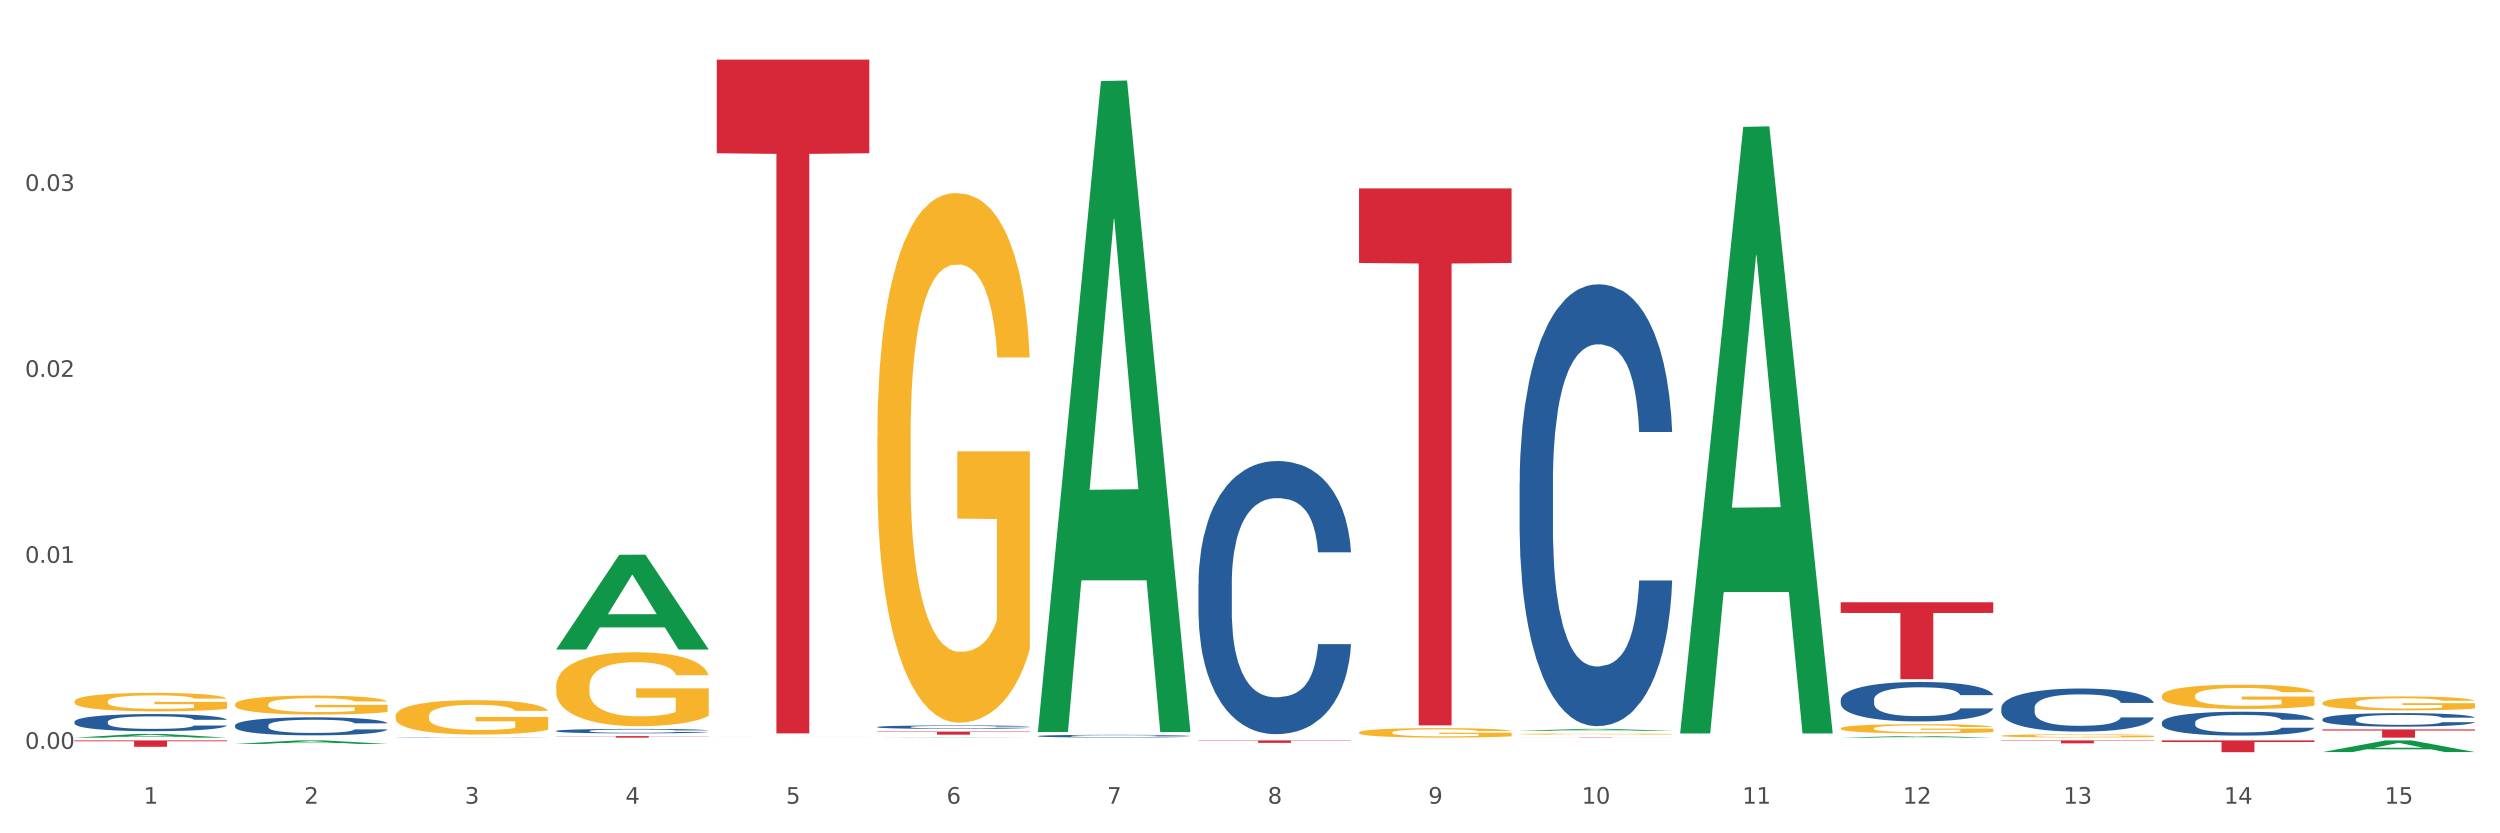 <?xml version="1.0" encoding="utf-8" standalone="no"?>
<!DOCTYPE svg PUBLIC "-//W3C//DTD SVG 1.1//EN"
  "http://www.w3.org/Graphics/SVG/1.1/DTD/svg11.dtd">
<svg xmlns:xlink="http://www.w3.org/1999/xlink" width="1080pt" height="360pt" viewBox="0 0 1080 360" xmlns="http://www.w3.org/2000/svg" version="1.1">
 <rect x="0" y="0" width="1080" height="360" fill="#333333" stroke="none"/>
 <defs>
  <style type="text/css">*{stroke-linejoin: round; stroke-linecap: butt}</style>
 </defs>
 <g id="figure_1">
  <g id="patch_1">
   <path d="M 0 360 
L 1080 360 
L 1080 0 
L 0 0 
z
" style="fill: #ffffff; stroke: #ffffff; stroke-linejoin: miter"/>
  </g>
  <g id="axes_1">
   <g id="matplotlib.axis_1">
    <g id="xtick_1">
     <g id="text_1">
      <!-- 1 -->
      <g style="fill: #4d4d4d" transform="translate(62.07 347.204) scale(0.096 -0.096)">
       <defs>
        <path id="DejaVuSans-31" d="M 794 531 
L 1825 531 
L 1825 4091 
L 703 3866 
L 703 4441 
L 1819 4666 
L 2450 4666 
L 2450 531 
L 3481 531 
L 3481 0 
L 794 0 
L 794 531 
z
" transform="scale(0.016)"/>
       </defs>
       <use xlink:href="#DejaVuSans-31"/>
      </g>
     </g>
    </g>
    <g id="xtick_2">
     <g id="text_2">
      <!-- 2 -->
      <g style="fill: #4d4d4d" transform="translate(131.436 347.204) scale(0.096 -0.096)">
       <defs>
        <path id="DejaVuSans-32" d="M 1228 531 
L 3431 531 
L 3431 0 
L 469 0 
L 469 531 
Q 828 903 1448 1529 
Q 2069 2156 2228 2338 
Q 2531 2678 2651 2914 
Q 2772 3150 2772 3378 
Q 2772 3750 2511 3984 
Q 2250 4219 1831 4219 
Q 1534 4219 1204 4116 
Q 875 4013 500 3803 
L 500 4441 
Q 881 4594 1212 4672 
Q 1544 4750 1819 4750 
Q 2544 4750 2975 4387 
Q 3406 4025 3406 3419 
Q 3406 3131 3298 2873 
Q 3191 2616 2906 2266 
Q 2828 2175 2409 1742 
Q 1991 1309 1228 531 
z
" transform="scale(0.016)"/>
       </defs>
       <use xlink:href="#DejaVuSans-32"/>
      </g>
     </g>
    </g>
    <g id="xtick_3">
     <g id="text_3">
      <!-- 3 -->
      <g style="fill: #4d4d4d" transform="translate(200.802 347.204) scale(0.096 -0.096)">
       <defs>
        <path id="DejaVuSans-33" d="M 2597 2516 
Q 3050 2419 3304 2112 
Q 3559 1806 3559 1356 
Q 3559 666 3084 287 
Q 2609 -91 1734 -91 
Q 1441 -91 1130 -33 
Q 819 25 488 141 
L 488 750 
Q 750 597 1062 519 
Q 1375 441 1716 441 
Q 2309 441 2620 675 
Q 2931 909 2931 1356 
Q 2931 1769 2642 2001 
Q 2353 2234 1838 2234 
L 1294 2234 
L 1294 2753 
L 1863 2753 
Q 2328 2753 2575 2939 
Q 2822 3125 2822 3475 
Q 2822 3834 2567 4026 
Q 2313 4219 1838 4219 
Q 1578 4219 1281 4162 
Q 984 4106 628 3988 
L 628 4550 
Q 988 4650 1302 4700 
Q 1616 4750 1894 4750 
Q 2613 4750 3031 4423 
Q 3450 4097 3450 3541 
Q 3450 3153 3228 2886 
Q 3006 2619 2597 2516 
z
" transform="scale(0.016)"/>
       </defs>
       <use xlink:href="#DejaVuSans-33"/>
      </g>
     </g>
    </g>
    <g id="xtick_4">
     <g id="text_4">
      <!-- 4 -->
      <g style="fill: #4d4d4d" transform="translate(270.169 347.204) scale(0.096 -0.096)">
       <defs>
        <path id="DejaVuSans-34" d="M 2419 4116 
L 825 1625 
L 2419 1625 
L 2419 4116 
z
M 2253 4666 
L 3047 4666 
L 3047 1625 
L 3713 1625 
L 3713 1100 
L 3047 1100 
L 3047 0 
L 2419 0 
L 2419 1100 
L 313 1100 
L 313 1709 
L 2253 4666 
z
" transform="scale(0.016)"/>
       </defs>
       <use xlink:href="#DejaVuSans-34"/>
      </g>
     </g>
    </g>
    <g id="xtick_5">
     <g id="text_5">
      <!-- 5 -->
      <g style="fill: #4d4d4d" transform="translate(339.535 347.204) scale(0.096 -0.096)">
       <defs>
        <path id="DejaVuSans-35" d="M 691 4666 
L 3169 4666 
L 3169 4134 
L 1269 4134 
L 1269 2991 
Q 1406 3038 1543 3061 
Q 1681 3084 1819 3084 
Q 2600 3084 3056 2656 
Q 3513 2228 3513 1497 
Q 3513 744 3044 326 
Q 2575 -91 1722 -91 
Q 1428 -91 1123 -41 
Q 819 9 494 109 
L 494 744 
Q 775 591 1075 516 
Q 1375 441 1709 441 
Q 2250 441 2565 725 
Q 2881 1009 2881 1497 
Q 2881 1984 2565 2268 
Q 2250 2553 1709 2553 
Q 1456 2553 1204 2497 
Q 953 2441 691 2322 
L 691 4666 
z
" transform="scale(0.016)"/>
       </defs>
       <use xlink:href="#DejaVuSans-35"/>
      </g>
     </g>
    </g>
    <g id="xtick_6">
     <g id="text_6">
      <!-- 6 -->
      <g style="fill: #4d4d4d" transform="translate(408.901 347.204) scale(0.096 -0.096)">
       <defs>
        <path id="DejaVuSans-36" d="M 2113 2584 
Q 1688 2584 1439 2293 
Q 1191 2003 1191 1497 
Q 1191 994 1439 701 
Q 1688 409 2113 409 
Q 2538 409 2786 701 
Q 3034 994 3034 1497 
Q 3034 2003 2786 2293 
Q 2538 2584 2113 2584 
z
M 3366 4563 
L 3366 3988 
Q 3128 4100 2886 4159 
Q 2644 4219 2406 4219 
Q 1781 4219 1451 3797 
Q 1122 3375 1075 2522 
Q 1259 2794 1537 2939 
Q 1816 3084 2150 3084 
Q 2853 3084 3261 2657 
Q 3669 2231 3669 1497 
Q 3669 778 3244 343 
Q 2819 -91 2113 -91 
Q 1303 -91 875 529 
Q 447 1150 447 2328 
Q 447 3434 972 4092 
Q 1497 4750 2381 4750 
Q 2619 4750 2861 4703 
Q 3103 4656 3366 4563 
z
" transform="scale(0.016)"/>
       </defs>
       <use xlink:href="#DejaVuSans-36"/>
      </g>
     </g>
    </g>
    <g id="xtick_7">
     <g id="text_7">
      <!-- 7 -->
      <g style="fill: #4d4d4d" transform="translate(478.267 347.204) scale(0.096 -0.096)">
       <defs>
        <path id="DejaVuSans-37" d="M 525 4666 
L 3525 4666 
L 3525 4397 
L 1831 0 
L 1172 0 
L 2766 4134 
L 525 4134 
L 525 4666 
z
" transform="scale(0.016)"/>
       </defs>
       <use xlink:href="#DejaVuSans-37"/>
      </g>
     </g>
    </g>
    <g id="xtick_8">
     <g id="text_8">
      <!-- 8 -->
      <g style="fill: #4d4d4d" transform="translate(547.634 347.204) scale(0.096 -0.096)">
       <defs>
        <path id="DejaVuSans-38" d="M 2034 2216 
Q 1584 2216 1326 1975 
Q 1069 1734 1069 1313 
Q 1069 891 1326 650 
Q 1584 409 2034 409 
Q 2484 409 2743 651 
Q 3003 894 3003 1313 
Q 3003 1734 2745 1975 
Q 2488 2216 2034 2216 
z
M 1403 2484 
Q 997 2584 770 2862 
Q 544 3141 544 3541 
Q 544 4100 942 4425 
Q 1341 4750 2034 4750 
Q 2731 4750 3128 4425 
Q 3525 4100 3525 3541 
Q 3525 3141 3298 2862 
Q 3072 2584 2669 2484 
Q 3125 2378 3379 2068 
Q 3634 1759 3634 1313 
Q 3634 634 3220 271 
Q 2806 -91 2034 -91 
Q 1263 -91 848 271 
Q 434 634 434 1313 
Q 434 1759 690 2068 
Q 947 2378 1403 2484 
z
M 1172 3481 
Q 1172 3119 1398 2916 
Q 1625 2713 2034 2713 
Q 2441 2713 2670 2916 
Q 2900 3119 2900 3481 
Q 2900 3844 2670 4047 
Q 2441 4250 2034 4250 
Q 1625 4250 1398 4047 
Q 1172 3844 1172 3481 
z
" transform="scale(0.016)"/>
       </defs>
       <use xlink:href="#DejaVuSans-38"/>
      </g>
     </g>
    </g>
    <g id="xtick_9">
     <g id="text_9">
      <!-- 9 -->
      <g style="fill: #4d4d4d" transform="translate(617 347.204) scale(0.096 -0.096)">
       <defs>
        <path id="DejaVuSans-39" d="M 703 97 
L 703 672 
Q 941 559 1184 500 
Q 1428 441 1663 441 
Q 2288 441 2617 861 
Q 2947 1281 2994 2138 
Q 2813 1869 2534 1725 
Q 2256 1581 1919 1581 
Q 1219 1581 811 2004 
Q 403 2428 403 3163 
Q 403 3881 828 4315 
Q 1253 4750 1959 4750 
Q 2769 4750 3195 4129 
Q 3622 3509 3622 2328 
Q 3622 1225 3098 567 
Q 2575 -91 1691 -91 
Q 1453 -91 1209 -44 
Q 966 3 703 97 
z
M 1959 2075 
Q 2384 2075 2632 2365 
Q 2881 2656 2881 3163 
Q 2881 3666 2632 3958 
Q 2384 4250 1959 4250 
Q 1534 4250 1286 3958 
Q 1038 3666 1038 3163 
Q 1038 2656 1286 2365 
Q 1534 2075 1959 2075 
z
" transform="scale(0.016)"/>
       </defs>
       <use xlink:href="#DejaVuSans-39"/>
      </g>
     </g>
    </g>
    <g id="xtick_10">
     <g id="text_10">
      <!-- 10 -->
      <g style="fill: #4d4d4d" transform="translate(683.312 347.204) scale(0.096 -0.096)">
       <defs>
        <path id="DejaVuSans-30" d="M 2034 4250 
Q 1547 4250 1301 3770 
Q 1056 3291 1056 2328 
Q 1056 1369 1301 889 
Q 1547 409 2034 409 
Q 2525 409 2770 889 
Q 3016 1369 3016 2328 
Q 3016 3291 2770 3770 
Q 2525 4250 2034 4250 
z
M 2034 4750 
Q 2819 4750 3233 4129 
Q 3647 3509 3647 2328 
Q 3647 1150 3233 529 
Q 2819 -91 2034 -91 
Q 1250 -91 836 529 
Q 422 1150 422 2328 
Q 422 3509 836 4129 
Q 1250 4750 2034 4750 
z
" transform="scale(0.016)"/>
       </defs>
       <use xlink:href="#DejaVuSans-31"/>
       <use xlink:href="#DejaVuSans-30" transform="translate(63.623 0)"/>
      </g>
     </g>
    </g>
    <g id="xtick_11">
     <g id="text_11">
      <!-- 11 -->
      <g style="fill: #4d4d4d" transform="translate(752.678 347.204) scale(0.096 -0.096)">
       <use xlink:href="#DejaVuSans-31"/>
       <use xlink:href="#DejaVuSans-31" transform="translate(63.623 0)"/>
      </g>
     </g>
    </g>
    <g id="xtick_12">
     <g id="text_12">
      <!-- 12 -->
      <g style="fill: #4d4d4d" transform="translate(822.044 347.204) scale(0.096 -0.096)">
       <use xlink:href="#DejaVuSans-31"/>
       <use xlink:href="#DejaVuSans-32" transform="translate(63.623 0)"/>
      </g>
     </g>
    </g>
    <g id="xtick_13">
     <g id="text_13">
      <!-- 13 -->
      <g style="fill: #4d4d4d" transform="translate(891.411 347.204) scale(0.096 -0.096)">
       <use xlink:href="#DejaVuSans-31"/>
       <use xlink:href="#DejaVuSans-33" transform="translate(63.623 0)"/>
      </g>
     </g>
    </g>
    <g id="xtick_14">
     <g id="text_14">
      <!-- 14 -->
      <g style="fill: #4d4d4d" transform="translate(960.777 347.204) scale(0.096 -0.096)">
       <use xlink:href="#DejaVuSans-31"/>
       <use xlink:href="#DejaVuSans-34" transform="translate(63.623 0)"/>
      </g>
     </g>
    </g>
    <g id="xtick_15">
     <g id="text_15">
      <!-- 15 -->
      <g style="fill: #4d4d4d" transform="translate(1030.143 347.204) scale(0.096 -0.096)">
       <use xlink:href="#DejaVuSans-31"/>
       <use xlink:href="#DejaVuSans-35" transform="translate(63.623 0)"/>
      </g>
     </g>
    </g>
    <g id="xtick_16"/>
    <g id="xtick_17"/>
    <g id="xtick_18"/>
    <g id="xtick_19"/>
    <g id="xtick_20"/>
    <g id="xtick_21"/>
    <g id="xtick_22"/>
    <g id="xtick_23"/>
    <g id="xtick_24"/>
    <g id="xtick_25"/>
    <g id="xtick_26"/>
    <g id="xtick_27"/>
    <g id="xtick_28"/>
    <g id="xtick_29"/>
   </g>
   <g id="matplotlib.axis_2">
    <g id="ytick_1">
     <g id="text_16">
      <!-- 0.00 -->
      <g style="fill: #4d4d4d" transform="translate(10.8 323.495) scale(0.096 -0.096)">
       <defs>
        <path id="DejaVuSans-2e" d="M 684 794 
L 1344 794 
L 1344 0 
L 684 0 
L 684 794 
z
" transform="scale(0.016)"/>
       </defs>
       <use xlink:href="#DejaVuSans-30"/>
       <use xlink:href="#DejaVuSans-2e" transform="translate(63.623 0)"/>
       <use xlink:href="#DejaVuSans-30" transform="translate(95.41 0)"/>
       <use xlink:href="#DejaVuSans-30" transform="translate(159.033 0)"/>
      </g>
     </g>
    </g>
    <g id="ytick_2">
     <g id="text_17">
      <!-- 0.01 -->
      <g style="fill: #4d4d4d" transform="translate(10.8 243.153) scale(0.096 -0.096)">
       <use xlink:href="#DejaVuSans-30"/>
       <use xlink:href="#DejaVuSans-2e" transform="translate(63.623 0)"/>
       <use xlink:href="#DejaVuSans-30" transform="translate(95.41 0)"/>
       <use xlink:href="#DejaVuSans-31" transform="translate(159.033 0)"/>
      </g>
     </g>
    </g>
    <g id="ytick_3">
     <g id="text_18">
      <!-- 0.02 -->
      <g style="fill: #4d4d4d" transform="translate(10.8 162.812) scale(0.096 -0.096)">
       <use xlink:href="#DejaVuSans-30"/>
       <use xlink:href="#DejaVuSans-2e" transform="translate(63.623 0)"/>
       <use xlink:href="#DejaVuSans-30" transform="translate(95.41 0)"/>
       <use xlink:href="#DejaVuSans-32" transform="translate(159.033 0)"/>
      </g>
     </g>
    </g>
    <g id="ytick_4">
     <g id="text_19">
      <!-- 0.03 -->
      <g style="fill: #4d4d4d" transform="translate(10.8 82.47) scale(0.096 -0.096)">
       <use xlink:href="#DejaVuSans-30"/>
       <use xlink:href="#DejaVuSans-2e" transform="translate(63.623 0)"/>
       <use xlink:href="#DejaVuSans-30" transform="translate(95.41 0)"/>
       <use xlink:href="#DejaVuSans-33" transform="translate(159.033 0)"/>
      </g>
     </g>
    </g>
    <g id="ytick_5"/>
    <g id="ytick_6"/>
    <g id="ytick_7"/>
    <g id="ytick_8"/>
   </g>
   <g id="PolyCollection_1">
    <path d="M 32.175 318.668 
L 32.243 318.667 
L 59.417 317.048 
L 70.695 317.047 
L 98.073 318.671 
L 85.029 318.671 
L 79.119 318.293 
L 51.061 318.293 
L 50.857 318.299 
L 45.151 318.671 
L 32.175 318.671 
L 32.175 318.668 
L 54.594 318.067 
L 75.586 318.066 
L 65.192 317.393 
L 65.056 317.39 
L 64.92 317.395 
L 54.526 318.066 
L 54.594 318.067 
L 32.175 318.668 
z
" clip-path="url(#pb2fccf1299)" style="fill: #109648"/>
    <path d="M 101.541 321.369 
L 101.609 321.368 
L 128.784 319.849 
L 140.061 319.848 
L 167.439 321.372 
L 154.395 321.372 
L 148.485 321.017 
L 120.427 321.017 
L 120.224 321.023 
L 114.517 321.372 
L 101.541 321.372 
L 101.541 321.369 
L 123.96 320.805 
L 144.952 320.804 
L 134.558 320.173 
L 134.422 320.17 
L 134.286 320.174 
L 123.892 320.804 
L 123.96 320.805 
L 101.541 321.369 
z
" clip-path="url(#pb2fccf1299)" style="fill: #109648"/>
    <path d="M 379.006 189.123 
L 379.084 188.914 
L 379.084 181.39 
L 379.24 174.912 
L 380.018 159.238 
L 381.185 146.281 
L 382.04 139.385 
L 382.896 133.742 
L 383.908 128.1 
L 385.152 122.248 
L 387.409 113.68 
L 388.809 109.291 
L 390.521 104.694 
L 393.633 98.006 
L 395.889 94.245 
L 398.223 91.11 
L 402.035 87.348 
L 404.525 85.676 
L 407.17 84.422 
L 410.36 83.586 
L 412.772 83.377 
L 418.062 84.004 
L 422.575 85.885 
L 424.753 87.348 
L 427.554 89.856 
L 429.032 91.528 
L 431.444 94.872 
L 433.934 99.26 
L 435.646 103.022 
L 438.213 110.127 
L 440.158 117.233 
L 441.948 126.01 
L 442.881 132.07 
L 443.581 137.713 
L 444.204 144.191 
L 444.826 154.432 
L 430.822 154.432 
L 430.277 147.117 
L 429.422 140.221 
L 428.177 133.533 
L 427.087 129.354 
L 425.22 124.129 
L 423.509 120.785 
L 421.719 118.278 
L 419.541 116.188 
L 417.829 115.143 
L 415.417 114.307 
L 410.671 114.516 
L 407.481 116.188 
L 405.303 118.278 
L 403.903 120.158 
L 402.658 122.248 
L 401.257 125.174 
L 399.624 129.563 
L 398.456 133.533 
L 397.289 138.549 
L 396.356 143.564 
L 395.5 149.416 
L 394.8 155.685 
L 394.255 162.164 
L 393.788 170.105 
L 393.399 183.271 
L 393.399 211.902 
L 393.555 218.38 
L 393.944 226.949 
L 394.411 233.427 
L 395.189 241.159 
L 395.889 246.384 
L 397.212 253.907 
L 398.69 260.177 
L 399.857 264.147 
L 401.024 267.491 
L 403.047 272.089 
L 405.303 275.851 
L 407.248 278.149 
L 409.893 280.239 
L 411.683 281.075 
L 413.239 281.493 
L 417.051 281.493 
L 419.774 280.866 
L 422.808 279.403 
L 425.142 277.522 
L 427.087 275.224 
L 429.266 271.462 
L 430.666 267.909 
L 430.666 224.232 
L 413.55 224.023 
L 413.55 194.974 
L 444.904 194.974 
L 444.904 280.239 
L 443.581 284.628 
L 442.103 288.598 
L 440.547 292.151 
L 438.213 296.54 
L 435.412 300.719 
L 432.923 303.645 
L 430.277 306.153 
L 427.165 308.452 
L 423.12 310.542 
L 420.63 311.378 
L 417.518 312.005 
L 413.861 312.214 
L 410.671 311.796 
L 407.559 310.751 
L 404.292 308.87 
L 401.102 306.153 
L 398.69 303.436 
L 396.278 300.093 
L 393.711 295.704 
L 391.688 291.524 
L 390.132 287.763 
L 388.42 282.956 
L 386.553 276.686 
L 385.152 271.044 
L 383.908 265.192 
L 382.585 257.669 
L 381.651 251.191 
L 380.718 243.04 
L 380.173 236.98 
L 379.551 227.576 
L 379.084 214.41 
L 379.006 189.123 
z
" clip-path="url(#pb2fccf1299)" style="fill: #f7b32b"/>
    <path d="M 309.64 318.022 
L 309.718 318.022 
L 309.718 318.02 
L 309.873 318.019 
L 310.651 318.016 
L 311.818 318.014 
L 312.674 318.013 
L 313.53 318.012 
L 314.541 318.011 
L 315.786 318.01 
L 318.042 318.008 
L 319.443 318.008 
L 321.155 318.007 
L 324.267 318.006 
L 326.523 318.005 
L 328.857 318.004 
L 332.669 318.004 
L 335.159 318.003 
L 337.804 318.003 
L 340.994 318.003 
L 343.406 318.003 
L 348.696 318.003 
L 353.209 318.003 
L 355.387 318.004 
L 358.188 318.004 
L 359.666 318.004 
L 362.078 318.005 
L 364.568 318.006 
L 366.279 318.006 
L 368.847 318.008 
L 370.792 318.009 
L 372.581 318.011 
L 373.515 318.012 
L 374.215 318.013 
L 374.838 318.014 
L 375.46 318.016 
L 361.456 318.016 
L 360.911 318.014 
L 360.055 318.013 
L 358.81 318.012 
L 357.721 318.011 
L 355.854 318.01 
L 354.142 318.01 
L 352.353 318.009 
L 350.174 318.009 
L 348.463 318.009 
L 346.051 318.008 
L 341.305 318.008 
L 338.115 318.009 
L 335.937 318.009 
L 334.536 318.009 
L 333.292 318.01 
L 331.891 318.01 
L 330.257 318.011 
L 329.09 318.012 
L 327.923 318.013 
L 326.99 318.014 
L 326.134 318.015 
L 325.434 318.016 
L 324.889 318.017 
L 324.422 318.018 
L 324.033 318.021 
L 324.033 318.026 
L 324.189 318.027 
L 324.578 318.028 
L 325.045 318.03 
L 325.823 318.031 
L 326.523 318.032 
L 327.845 318.033 
L 329.324 318.034 
L 330.491 318.035 
L 331.658 318.036 
L 333.681 318.037 
L 335.937 318.037 
L 337.882 318.038 
L 340.527 318.038 
L 342.317 318.038 
L 343.873 318.038 
L 347.685 318.038 
L 350.408 318.038 
L 353.442 318.038 
L 355.776 318.038 
L 357.721 318.037 
L 359.9 318.036 
L 361.3 318.036 
L 361.3 318.028 
L 344.184 318.028 
L 344.184 318.023 
L 375.538 318.023 
L 375.538 318.038 
L 374.215 318.039 
L 372.737 318.039 
L 371.181 318.04 
L 368.847 318.041 
L 366.046 318.042 
L 363.556 318.042 
L 360.911 318.043 
L 357.799 318.043 
L 353.753 318.043 
L 351.264 318.044 
L 348.152 318.044 
L 344.495 318.044 
L 341.305 318.044 
L 338.193 318.043 
L 334.925 318.043 
L 331.736 318.043 
L 329.324 318.042 
L 326.912 318.042 
L 324.344 318.041 
L 322.322 318.04 
L 320.766 318.039 
L 319.054 318.038 
L 317.187 318.037 
L 315.786 318.036 
L 314.541 318.035 
L 313.219 318.034 
L 312.285 318.033 
L 311.352 318.031 
L 310.807 318.03 
L 310.184 318.029 
L 309.718 318.026 
L 309.64 318.022 
z
" clip-path="url(#pb2fccf1299)" style="fill: #f7b32b"/>
    <path d="M 170.907 309.346 
L 170.985 309.332 
L 170.985 308.844 
L 171.141 308.424 
L 171.919 307.406 
L 173.086 306.565 
L 173.942 306.118 
L 174.798 305.752 
L 175.809 305.386 
L 177.054 305.006 
L 179.31 304.45 
L 180.71 304.165 
L 182.422 303.867 
L 185.534 303.433 
L 187.79 303.188 
L 190.124 302.985 
L 193.937 302.741 
L 196.426 302.632 
L 199.072 302.551 
L 202.261 302.497 
L 204.673 302.483 
L 209.964 302.524 
L 214.476 302.646 
L 216.655 302.741 
L 219.456 302.904 
L 220.934 303.012 
L 223.346 303.229 
L 225.835 303.514 
L 227.547 303.758 
L 230.114 304.219 
L 232.059 304.68 
L 233.849 305.25 
L 234.783 305.643 
L 235.483 306.009 
L 236.105 306.43 
L 236.728 307.094 
L 222.723 307.094 
L 222.179 306.62 
L 221.323 306.172 
L 220.078 305.738 
L 218.989 305.467 
L 217.122 305.128 
L 215.41 304.911 
L 213.62 304.748 
L 211.442 304.612 
L 209.73 304.545 
L 207.319 304.49 
L 202.573 304.504 
L 199.383 304.612 
L 197.204 304.748 
L 195.804 304.87 
L 194.559 305.006 
L 193.159 305.196 
L 191.525 305.48 
L 190.358 305.738 
L 189.191 306.064 
L 188.257 306.389 
L 187.401 306.769 
L 186.701 307.176 
L 186.157 307.596 
L 185.69 308.112 
L 185.301 308.966 
L 185.301 310.824 
L 185.456 311.245 
L 185.845 311.801 
L 186.312 312.221 
L 187.09 312.723 
L 187.79 313.062 
L 189.113 313.55 
L 190.591 313.957 
L 191.758 314.215 
L 192.925 314.432 
L 194.948 314.73 
L 197.204 314.974 
L 199.149 315.123 
L 201.795 315.259 
L 203.584 315.313 
L 205.14 315.34 
L 208.952 315.34 
L 211.675 315.3 
L 214.71 315.205 
L 217.044 315.083 
L 218.989 314.934 
L 221.167 314.689 
L 222.568 314.459 
L 222.568 311.624 
L 205.451 311.611 
L 205.451 309.726 
L 236.805 309.726 
L 236.805 315.259 
L 235.483 315.544 
L 234.004 315.802 
L 232.448 316.032 
L 230.114 316.317 
L 227.314 316.588 
L 224.824 316.778 
L 222.179 316.941 
L 219.067 317.09 
L 215.021 317.226 
L 212.531 317.28 
L 209.419 317.321 
L 205.763 317.334 
L 202.573 317.307 
L 199.461 317.239 
L 196.193 317.117 
L 193.003 316.941 
L 190.591 316.765 
L 188.179 316.548 
L 185.612 316.263 
L 183.589 315.991 
L 182.033 315.747 
L 180.321 315.435 
L 178.454 315.029 
L 177.054 314.662 
L 175.809 314.283 
L 174.486 313.794 
L 173.553 313.374 
L 172.619 312.845 
L 172.074 312.452 
L 171.452 311.841 
L 170.985 310.987 
L 170.907 309.346 
z
" clip-path="url(#pb2fccf1299)" style="fill: #f7b32b"/>
    <path d="M 240.274 296.531 
L 240.351 296.502 
L 240.351 295.451 
L 240.507 294.546 
L 241.285 292.358 
L 242.452 290.549 
L 243.308 289.586 
L 244.164 288.798 
L 245.175 288.01 
L 246.42 287.193 
L 248.676 285.996 
L 250.077 285.384 
L 251.788 284.742 
L 254.9 283.808 
L 257.157 283.283 
L 259.491 282.845 
L 263.303 282.32 
L 265.793 282.086 
L 268.438 281.911 
L 271.628 281.794 
L 274.04 281.765 
L 279.33 281.853 
L 283.843 282.115 
L 286.021 282.32 
L 288.822 282.67 
L 290.3 282.903 
L 292.712 283.37 
L 295.202 283.983 
L 296.913 284.508 
L 299.481 285.5 
L 301.426 286.493 
L 303.215 287.718 
L 304.149 288.564 
L 304.849 289.352 
L 305.471 290.257 
L 306.094 291.687 
L 292.089 291.687 
L 291.545 290.665 
L 290.689 289.702 
L 289.444 288.769 
L 288.355 288.185 
L 286.488 287.455 
L 284.776 286.989 
L 282.987 286.638 
L 280.808 286.347 
L 279.097 286.201 
L 276.685 286.084 
L 271.939 286.113 
L 268.749 286.347 
L 266.571 286.638 
L 265.17 286.901 
L 263.925 287.193 
L 262.525 287.601 
L 260.891 288.214 
L 259.724 288.769 
L 258.557 289.469 
L 257.623 290.169 
L 256.768 290.986 
L 256.067 291.862 
L 255.523 292.766 
L 255.056 293.875 
L 254.667 295.714 
L 254.667 299.711 
L 254.823 300.616 
L 255.212 301.812 
L 255.678 302.717 
L 256.456 303.797 
L 257.157 304.526 
L 258.479 305.577 
L 259.957 306.452 
L 261.124 307.007 
L 262.291 307.473 
L 264.314 308.115 
L 266.571 308.641 
L 268.516 308.962 
L 271.161 309.253 
L 272.95 309.37 
L 274.506 309.429 
L 278.319 309.429 
L 281.042 309.341 
L 284.076 309.137 
L 286.41 308.874 
L 288.355 308.553 
L 290.533 308.028 
L 291.934 307.532 
L 291.934 301.433 
L 274.818 301.404 
L 274.818 297.348 
L 306.172 297.348 
L 306.172 309.253 
L 304.849 309.866 
L 303.371 310.421 
L 301.815 310.917 
L 299.481 311.53 
L 296.68 312.113 
L 294.19 312.522 
L 291.545 312.872 
L 288.433 313.193 
L 284.387 313.485 
L 281.897 313.601 
L 278.785 313.689 
L 275.129 313.718 
L 271.939 313.66 
L 268.827 313.514 
L 265.559 313.251 
L 262.369 312.872 
L 259.957 312.493 
L 257.546 312.026 
L 254.978 311.413 
L 252.955 310.829 
L 251.399 310.304 
L 249.688 309.633 
L 247.82 308.757 
L 246.42 307.97 
L 245.175 307.152 
L 243.853 306.102 
L 242.919 305.197 
L 241.985 304.059 
L 241.441 303.213 
L 240.818 301.9 
L 240.351 300.062 
L 240.274 296.531 
z
" clip-path="url(#pb2fccf1299)" style="fill: #f7b32b"/>
    <path d="M 32.175 303.007 
L 32.253 302.999 
L 32.253 302.738 
L 32.408 302.512 
L 33.186 301.966 
L 34.353 301.515 
L 35.209 301.275 
L 36.065 301.079 
L 37.076 300.883 
L 38.321 300.679 
L 40.578 300.381 
L 41.978 300.228 
L 43.69 300.068 
L 46.802 299.835 
L 49.058 299.704 
L 51.392 299.595 
L 55.204 299.464 
L 57.694 299.406 
L 60.339 299.362 
L 63.529 299.333 
L 65.941 299.326 
L 71.231 299.348 
L 75.744 299.413 
L 77.922 299.464 
L 80.723 299.551 
L 82.201 299.61 
L 84.613 299.726 
L 87.103 299.879 
L 88.815 300.01 
L 91.382 300.257 
L 93.327 300.504 
L 95.116 300.81 
L 96.05 301.021 
L 96.75 301.217 
L 97.373 301.443 
L 97.995 301.799 
L 83.991 301.799 
L 83.446 301.545 
L 82.59 301.305 
L 81.346 301.072 
L 80.256 300.926 
L 78.389 300.744 
L 76.677 300.628 
L 74.888 300.541 
L 72.71 300.468 
L 70.998 300.432 
L 68.586 300.402 
L 63.84 300.41 
L 60.65 300.468 
L 58.472 300.541 
L 57.071 300.606 
L 55.827 300.679 
L 54.426 300.781 
L 52.792 300.934 
L 51.625 301.072 
L 50.458 301.246 
L 49.525 301.421 
L 48.669 301.625 
L 47.969 301.843 
L 47.424 302.068 
L 46.957 302.345 
L 46.568 302.803 
L 46.568 303.8 
L 46.724 304.025 
L 47.113 304.323 
L 47.58 304.549 
L 48.358 304.818 
L 49.058 305 
L 50.381 305.262 
L 51.859 305.48 
L 53.026 305.618 
L 54.193 305.735 
L 56.216 305.895 
L 58.472 306.026 
L 60.417 306.106 
L 63.062 306.178 
L 64.852 306.208 
L 66.408 306.222 
L 70.22 306.222 
L 72.943 306.2 
L 75.977 306.149 
L 78.311 306.084 
L 80.256 306.004 
L 82.435 305.873 
L 83.835 305.749 
L 83.835 304.229 
L 66.719 304.222 
L 66.719 303.21 
L 98.073 303.21 
L 98.073 306.178 
L 96.75 306.331 
L 95.272 306.469 
L 93.716 306.593 
L 91.382 306.746 
L 88.581 306.891 
L 86.091 306.993 
L 83.446 307.08 
L 80.334 307.161 
L 76.288 307.233 
L 73.799 307.262 
L 70.687 307.284 
L 67.03 307.291 
L 63.84 307.277 
L 60.728 307.241 
L 57.461 307.175 
L 54.271 307.08 
L 51.859 306.986 
L 49.447 306.87 
L 46.879 306.717 
L 44.857 306.571 
L 43.301 306.44 
L 41.589 306.273 
L 39.722 306.055 
L 38.321 305.858 
L 37.076 305.655 
L 35.754 305.393 
L 34.82 305.167 
L 33.887 304.884 
L 33.342 304.673 
L 32.72 304.345 
L 32.253 303.887 
L 32.175 303.007 
z
" clip-path="url(#pb2fccf1299)" style="fill: #f7b32b"/>
    <path d="M 101.541 304.288 
L 101.619 304.281 
L 101.619 304.011 
L 101.775 303.779 
L 102.553 303.218 
L 103.72 302.754 
L 104.575 302.507 
L 105.431 302.305 
L 106.443 302.103 
L 107.688 301.893 
L 109.944 301.586 
L 111.344 301.429 
L 113.056 301.264 
L 116.168 301.025 
L 118.424 300.89 
L 120.758 300.778 
L 124.57 300.643 
L 127.06 300.583 
L 129.705 300.538 
L 132.895 300.508 
L 135.307 300.501 
L 140.598 300.523 
L 145.11 300.591 
L 147.289 300.643 
L 150.089 300.733 
L 151.568 300.793 
L 153.979 300.913 
L 156.469 301.07 
L 158.181 301.205 
L 160.748 301.459 
L 162.693 301.714 
L 164.483 302.028 
L 165.416 302.245 
L 166.117 302.447 
L 166.739 302.679 
L 167.361 303.046 
L 153.357 303.046 
L 152.812 302.784 
L 151.957 302.537 
L 150.712 302.297 
L 149.623 302.148 
L 147.755 301.961 
L 146.044 301.841 
L 144.254 301.751 
L 142.076 301.676 
L 140.364 301.639 
L 137.952 301.609 
L 133.206 301.616 
L 130.017 301.676 
L 127.838 301.751 
L 126.438 301.818 
L 125.193 301.893 
L 123.792 301.998 
L 122.159 302.155 
L 120.992 302.297 
L 119.825 302.477 
L 118.891 302.657 
L 118.035 302.866 
L 117.335 303.091 
L 116.79 303.323 
L 116.324 303.607 
L 115.935 304.079 
L 115.935 305.104 
L 116.09 305.336 
L 116.479 305.643 
L 116.946 305.875 
L 117.724 306.152 
L 118.424 306.339 
L 119.747 306.609 
L 121.225 306.833 
L 122.392 306.975 
L 123.559 307.095 
L 125.582 307.26 
L 127.838 307.394 
L 129.783 307.477 
L 132.428 307.552 
L 134.218 307.582 
L 135.774 307.597 
L 139.586 307.597 
L 142.309 307.574 
L 145.343 307.522 
L 147.678 307.454 
L 149.623 307.372 
L 151.801 307.237 
L 153.201 307.11 
L 153.201 305.546 
L 136.085 305.538 
L 136.085 304.498 
L 167.439 304.498 
L 167.439 307.552 
L 166.117 307.709 
L 164.638 307.851 
L 163.082 307.978 
L 160.748 308.135 
L 157.947 308.285 
L 155.458 308.39 
L 152.812 308.48 
L 149.7 308.562 
L 145.655 308.637 
L 143.165 308.667 
L 140.053 308.689 
L 136.396 308.697 
L 133.206 308.682 
L 130.094 308.644 
L 126.827 308.577 
L 123.637 308.48 
L 121.225 308.382 
L 118.813 308.263 
L 116.246 308.106 
L 114.223 307.956 
L 112.667 307.821 
L 110.955 307.649 
L 109.088 307.424 
L 107.688 307.222 
L 106.443 307.013 
L 105.12 306.743 
L 104.186 306.511 
L 103.253 306.219 
L 102.708 306.002 
L 102.086 305.665 
L 101.619 305.194 
L 101.541 304.288 
z
" clip-path="url(#pb2fccf1299)" style="fill: #f7b32b"/>
    <path d="M 309.64 25.759 
L 375.538 25.759 
L 375.538 66.208 
L 349.616 66.482 
L 349.616 316.827 
L 335.406 316.827 
L 335.406 66.482 
L 309.64 66.208 
L 309.64 26.033 
L 309.64 25.759 
z
" clip-path="url(#pb2fccf1299)" style="fill: #d62839"/>
    <path d="M 379.006 316.051 
L 444.904 316.051 
L 444.904 316.235 
L 418.982 316.236 
L 418.982 317.38 
L 404.772 317.38 
L 404.772 316.236 
L 379.006 316.235 
L 379.006 316.052 
L 379.006 316.051 
z
" clip-path="url(#pb2fccf1299)" style="fill: #d62839"/>
    <path d="M 240.274 317.99 
L 306.172 317.99 
L 306.172 318.085 
L 280.25 318.086 
L 280.25 318.671 
L 266.039 318.671 
L 266.039 318.086 
L 240.274 318.085 
L 240.274 317.991 
L 240.274 317.99 
z
" clip-path="url(#pb2fccf1299)" style="fill: #d62839"/>
    <path d="M 1003.302 324.89 
L 1003.37 324.885 
L 1030.544 319.853 
L 1041.822 319.848 
L 1069.2 324.9 
L 1056.156 324.9 
L 1050.246 323.723 
L 1022.188 323.723 
L 1021.984 323.742 
L 1016.278 324.9 
L 1003.302 324.9 
L 1003.302 324.89 
L 1025.721 323.021 
L 1046.713 323.016 
L 1036.319 320.925 
L 1036.183 320.915 
L 1036.047 320.929 
L 1025.653 323.016 
L 1025.721 323.021 
L 1003.302 324.89 
z
" clip-path="url(#pb2fccf1299)" style="fill: #109648"/>
    <path d="M 32.175 319.848 
L 98.073 319.848 
L 98.073 320.232 
L 72.151 320.235 
L 72.151 322.612 
L 57.941 322.612 
L 57.941 320.235 
L 32.175 320.232 
L 32.175 319.85 
L 32.175 319.848 
z
" clip-path="url(#pb2fccf1299)" style="fill: #d62839"/>
    <path d="M 933.936 300.641 
L 934.014 300.631 
L 934.014 300.287 
L 934.169 299.99 
L 934.947 299.272 
L 936.114 298.678 
L 936.97 298.362 
L 937.826 298.104 
L 938.837 297.845 
L 940.082 297.577 
L 942.338 297.185 
L 943.739 296.984 
L 945.45 296.773 
L 948.563 296.467 
L 950.819 296.294 
L 953.153 296.151 
L 956.965 295.978 
L 959.455 295.902 
L 962.1 295.844 
L 965.29 295.806 
L 967.702 295.796 
L 972.992 295.825 
L 977.505 295.911 
L 979.683 295.978 
L 982.484 296.093 
L 983.962 296.17 
L 986.374 296.323 
L 988.864 296.524 
L 990.575 296.696 
L 993.143 297.022 
L 995.088 297.347 
L 996.877 297.749 
L 997.811 298.027 
L 998.511 298.286 
L 999.134 298.582 
L 999.756 299.051 
L 985.752 299.051 
L 985.207 298.716 
L 984.351 298.4 
L 983.106 298.094 
L 982.017 297.903 
L 980.15 297.663 
L 978.438 297.51 
L 976.649 297.395 
L 974.47 297.299 
L 972.759 297.252 
L 970.347 297.213 
L 965.601 297.223 
L 962.411 297.299 
L 960.233 297.395 
L 958.832 297.481 
L 957.588 297.577 
L 956.187 297.711 
L 954.553 297.912 
L 953.386 298.094 
L 952.219 298.324 
L 951.286 298.554 
L 950.43 298.822 
L 949.73 299.109 
L 949.185 299.406 
L 948.718 299.77 
L 948.329 300.373 
L 948.329 301.684 
L 948.485 301.981 
L 948.874 302.374 
L 949.341 302.67 
L 950.119 303.025 
L 950.819 303.264 
L 952.141 303.609 
L 953.62 303.896 
L 954.787 304.078 
L 955.954 304.231 
L 957.977 304.442 
L 960.233 304.614 
L 962.178 304.719 
L 964.823 304.815 
L 966.613 304.853 
L 968.169 304.872 
L 971.981 304.872 
L 974.704 304.844 
L 977.738 304.777 
L 980.072 304.69 
L 982.017 304.585 
L 984.196 304.413 
L 985.596 304.25 
L 985.596 302.249 
L 968.48 302.24 
L 968.48 300.909 
L 999.834 300.909 
L 999.834 304.815 
L 998.511 305.016 
L 997.033 305.198 
L 995.477 305.361 
L 993.143 305.562 
L 990.342 305.753 
L 987.852 305.887 
L 985.207 306.002 
L 982.095 306.107 
L 978.049 306.203 
L 975.56 306.241 
L 972.448 306.27 
L 968.791 306.28 
L 965.601 306.261 
L 962.489 306.213 
L 959.221 306.127 
L 956.032 306.002 
L 953.62 305.878 
L 951.208 305.724 
L 948.64 305.523 
L 946.618 305.332 
L 945.061 305.16 
L 943.35 304.939 
L 941.483 304.652 
L 940.082 304.394 
L 938.837 304.126 
L 937.515 303.781 
L 936.581 303.484 
L 935.648 303.111 
L 935.103 302.833 
L 934.48 302.402 
L 934.014 301.799 
L 933.936 300.641 
z
" clip-path="url(#pb2fccf1299)" style="fill: #f7b32b"/>
    <path d="M 656.471 317.095 
L 656.549 317.094 
L 656.549 317.078 
L 656.704 317.064 
L 657.482 317.031 
L 658.649 317.003 
L 659.505 316.988 
L 660.361 316.976 
L 661.372 316.964 
L 662.617 316.952 
L 664.874 316.934 
L 666.274 316.924 
L 667.986 316.914 
L 671.098 316.9 
L 673.354 316.892 
L 675.688 316.885 
L 679.5 316.877 
L 681.99 316.874 
L 684.635 316.871 
L 687.825 316.869 
L 690.237 316.869 
L 695.527 316.87 
L 700.04 316.874 
L 702.218 316.877 
L 705.019 316.883 
L 706.497 316.886 
L 708.909 316.893 
L 711.399 316.903 
L 713.111 316.911 
L 715.678 316.926 
L 717.623 316.941 
L 719.412 316.96 
L 720.346 316.973 
L 721.046 316.985 
L 721.669 316.999 
L 722.291 317.021 
L 708.287 317.021 
L 707.742 317.005 
L 706.886 316.99 
L 705.642 316.976 
L 704.552 316.967 
L 702.685 316.956 
L 700.973 316.949 
L 699.184 316.943 
L 697.006 316.939 
L 695.294 316.937 
L 692.882 316.935 
L 688.136 316.935 
L 684.946 316.939 
L 682.768 316.943 
L 681.367 316.947 
L 680.123 316.952 
L 678.722 316.958 
L 677.088 316.967 
L 675.921 316.976 
L 674.754 316.987 
L 673.821 316.997 
L 672.965 317.01 
L 672.265 317.023 
L 671.72 317.037 
L 671.253 317.054 
L 670.864 317.082 
L 670.864 317.143 
L 671.02 317.157 
L 671.409 317.176 
L 671.876 317.189 
L 672.654 317.206 
L 673.354 317.217 
L 674.677 317.233 
L 676.155 317.247 
L 677.322 317.255 
L 678.489 317.262 
L 680.512 317.272 
L 682.768 317.28 
L 684.713 317.285 
L 687.358 317.29 
L 689.148 317.291 
L 690.704 317.292 
L 694.516 317.292 
L 697.239 317.291 
L 700.273 317.288 
L 702.607 317.284 
L 704.552 317.279 
L 706.731 317.271 
L 708.131 317.263 
L 708.131 317.17 
L 691.015 317.169 
L 691.015 317.107 
L 722.369 317.107 
L 722.369 317.29 
L 721.046 317.299 
L 719.568 317.307 
L 718.012 317.315 
L 715.678 317.324 
L 712.877 317.333 
L 710.387 317.34 
L 707.742 317.345 
L 704.63 317.35 
L 700.584 317.354 
L 698.095 317.356 
L 694.983 317.357 
L 691.326 317.358 
L 688.136 317.357 
L 685.024 317.355 
L 681.756 317.351 
L 678.567 317.345 
L 676.155 317.339 
L 673.743 317.332 
L 671.175 317.323 
L 669.153 317.314 
L 667.597 317.306 
L 665.885 317.295 
L 664.018 317.282 
L 662.617 317.27 
L 661.372 317.257 
L 660.05 317.241 
L 659.116 317.227 
L 658.183 317.21 
L 657.638 317.197 
L 657.016 317.177 
L 656.549 317.149 
L 656.471 317.095 
z
" clip-path="url(#pb2fccf1299)" style="fill: #f7b32b"/>
    <path d="M 587.105 316.44 
L 587.183 316.436 
L 587.183 316.302 
L 587.338 316.185 
L 588.116 315.904 
L 589.283 315.672 
L 590.139 315.548 
L 590.995 315.447 
L 592.006 315.346 
L 593.251 315.241 
L 595.507 315.088 
L 596.908 315.009 
L 598.619 314.926 
L 601.731 314.806 
L 603.988 314.739 
L 606.322 314.683 
L 610.134 314.615 
L 612.624 314.585 
L 615.269 314.563 
L 618.459 314.548 
L 620.871 314.544 
L 626.161 314.555 
L 630.674 314.589 
L 632.852 314.615 
L 635.653 314.66 
L 637.131 314.69 
L 639.543 314.75 
L 642.033 314.829 
L 643.744 314.896 
L 646.312 315.024 
L 648.257 315.151 
L 650.046 315.309 
L 650.98 315.417 
L 651.68 315.518 
L 652.302 315.635 
L 652.925 315.818 
L 638.921 315.818 
L 638.376 315.687 
L 637.52 315.563 
L 636.275 315.444 
L 635.186 315.369 
L 633.319 315.275 
L 631.607 315.215 
L 629.818 315.17 
L 627.639 315.132 
L 625.928 315.114 
L 623.516 315.099 
L 618.77 315.103 
L 615.58 315.132 
L 613.402 315.17 
L 612.001 315.204 
L 610.756 315.241 
L 609.356 315.294 
L 607.722 315.372 
L 606.555 315.444 
L 605.388 315.533 
L 604.455 315.623 
L 603.599 315.728 
L 602.898 315.841 
L 602.354 315.957 
L 601.887 316.099 
L 601.498 316.335 
L 601.498 316.849 
L 601.654 316.965 
L 602.043 317.118 
L 602.509 317.235 
L 603.287 317.373 
L 603.988 317.467 
L 605.31 317.602 
L 606.789 317.714 
L 607.956 317.785 
L 609.123 317.845 
L 611.145 317.928 
L 613.402 317.995 
L 615.347 318.037 
L 617.992 318.074 
L 619.781 318.089 
L 621.337 318.096 
L 625.15 318.096 
L 627.873 318.085 
L 630.907 318.059 
L 633.241 318.025 
L 635.186 317.984 
L 637.365 317.917 
L 638.765 317.853 
L 638.765 317.07 
L 621.649 317.066 
L 621.649 316.545 
L 653.003 316.545 
L 653.003 318.074 
L 651.68 318.153 
L 650.202 318.224 
L 648.646 318.288 
L 646.312 318.366 
L 643.511 318.441 
L 641.021 318.494 
L 638.376 318.539 
L 635.264 318.58 
L 631.218 318.617 
L 628.729 318.632 
L 625.617 318.644 
L 621.96 318.647 
L 618.77 318.64 
L 615.658 318.621 
L 612.39 318.587 
L 609.2 318.539 
L 606.789 318.49 
L 604.377 318.43 
L 601.809 318.351 
L 599.786 318.276 
L 598.23 318.209 
L 596.519 318.123 
L 594.652 318.01 
L 593.251 317.909 
L 592.006 317.804 
L 590.684 317.669 
L 589.75 317.553 
L 588.816 317.407 
L 588.272 317.298 
L 587.649 317.13 
L 587.183 316.894 
L 587.105 316.44 
z
" clip-path="url(#pb2fccf1299)" style="fill: #f7b32b"/>
    <path d="M 1003.302 303.642 
L 1003.38 303.636 
L 1003.38 303.438 
L 1003.535 303.267 
L 1004.314 302.854 
L 1005.481 302.513 
L 1006.336 302.331 
L 1007.192 302.182 
L 1008.204 302.033 
L 1009.448 301.879 
L 1011.705 301.653 
L 1013.105 301.537 
L 1014.817 301.416 
L 1017.929 301.24 
L 1020.185 301.141 
L 1022.519 301.058 
L 1026.331 300.959 
L 1028.821 300.915 
L 1031.466 300.882 
L 1034.656 300.86 
L 1037.068 300.854 
L 1042.358 300.871 
L 1046.871 300.92 
L 1049.049 300.959 
L 1051.85 301.025 
L 1053.328 301.069 
L 1055.74 301.157 
L 1058.23 301.273 
L 1059.942 301.372 
L 1062.509 301.559 
L 1064.454 301.747 
L 1066.244 301.978 
L 1067.177 302.138 
L 1067.877 302.287 
L 1068.5 302.457 
L 1069.122 302.727 
L 1055.118 302.727 
L 1054.573 302.535 
L 1053.717 302.353 
L 1052.473 302.176 
L 1051.383 302.066 
L 1049.516 301.929 
L 1047.805 301.84 
L 1046.015 301.774 
L 1043.837 301.719 
L 1042.125 301.692 
L 1039.713 301.67 
L 1034.967 301.675 
L 1031.777 301.719 
L 1029.599 301.774 
L 1028.199 301.824 
L 1026.954 301.879 
L 1025.553 301.956 
L 1023.919 302.072 
L 1022.752 302.176 
L 1021.585 302.309 
L 1020.652 302.441 
L 1019.796 302.595 
L 1019.096 302.76 
L 1018.551 302.931 
L 1018.084 303.141 
L 1017.695 303.488 
L 1017.695 304.243 
L 1017.851 304.413 
L 1018.24 304.639 
L 1018.707 304.81 
L 1019.485 305.014 
L 1020.185 305.152 
L 1021.508 305.35 
L 1022.986 305.515 
L 1024.153 305.62 
L 1025.32 305.708 
L 1027.343 305.829 
L 1029.599 305.928 
L 1031.544 305.989 
L 1034.189 306.044 
L 1035.979 306.066 
L 1037.535 306.077 
L 1041.347 306.077 
L 1044.07 306.061 
L 1047.104 306.022 
L 1049.438 305.972 
L 1051.383 305.912 
L 1053.562 305.813 
L 1054.962 305.719 
L 1054.962 304.568 
L 1037.846 304.562 
L 1037.846 303.796 
L 1069.2 303.796 
L 1069.2 306.044 
L 1067.877 306.16 
L 1066.399 306.264 
L 1064.843 306.358 
L 1062.509 306.474 
L 1059.708 306.584 
L 1057.219 306.661 
L 1054.573 306.727 
L 1051.461 306.788 
L 1047.416 306.843 
L 1044.926 306.865 
L 1041.814 306.881 
L 1038.157 306.887 
L 1034.967 306.876 
L 1031.855 306.848 
L 1028.588 306.799 
L 1025.398 306.727 
L 1022.986 306.656 
L 1020.574 306.567 
L 1018.007 306.452 
L 1015.984 306.342 
L 1014.428 306.242 
L 1012.716 306.116 
L 1010.849 305.95 
L 1009.448 305.802 
L 1008.204 305.647 
L 1006.881 305.449 
L 1005.947 305.278 
L 1005.014 305.063 
L 1004.469 304.904 
L 1003.847 304.656 
L 1003.38 304.309 
L 1003.302 303.642 
z
" clip-path="url(#pb2fccf1299)" style="fill: #f7b32b"/>
    <path d="M 795.203 314.666 
L 795.281 314.663 
L 795.281 314.533 
L 795.437 314.421 
L 796.215 314.149 
L 797.382 313.925 
L 798.238 313.806 
L 799.094 313.708 
L 800.105 313.611 
L 801.35 313.51 
L 803.606 313.361 
L 805.006 313.286 
L 806.718 313.206 
L 809.83 313.09 
L 812.086 313.025 
L 814.42 312.971 
L 818.233 312.906 
L 820.722 312.877 
L 823.368 312.855 
L 826.557 312.841 
L 828.969 312.837 
L 834.26 312.848 
L 838.772 312.881 
L 840.951 312.906 
L 843.752 312.949 
L 845.23 312.978 
L 847.642 313.036 
L 850.131 313.112 
L 851.843 313.177 
L 854.41 313.3 
L 856.355 313.423 
L 858.145 313.575 
L 859.078 313.68 
L 859.779 313.777 
L 860.401 313.889 
L 861.024 314.066 
L 847.019 314.066 
L 846.475 313.94 
L 845.619 313.821 
L 844.374 313.705 
L 843.285 313.633 
L 841.418 313.542 
L 839.706 313.484 
L 837.916 313.441 
L 835.738 313.405 
L 834.026 313.387 
L 831.615 313.372 
L 826.869 313.376 
L 823.679 313.405 
L 821.5 313.441 
L 820.1 313.473 
L 818.855 313.51 
L 817.455 313.56 
L 815.821 313.636 
L 814.654 313.705 
L 813.487 313.792 
L 812.553 313.878 
L 811.697 313.98 
L 810.997 314.088 
L 810.453 314.2 
L 809.986 314.337 
L 809.597 314.565 
L 809.597 315.06 
L 809.752 315.173 
L 810.141 315.321 
L 810.608 315.433 
L 811.386 315.567 
L 812.086 315.657 
L 813.409 315.787 
L 814.887 315.896 
L 816.054 315.964 
L 817.221 316.022 
L 819.244 316.102 
L 821.5 316.167 
L 823.445 316.206 
L 826.091 316.243 
L 827.88 316.257 
L 829.436 316.264 
L 833.248 316.264 
L 835.971 316.253 
L 839.006 316.228 
L 841.34 316.196 
L 843.285 316.156 
L 845.463 316.091 
L 846.864 316.029 
L 846.864 315.274 
L 829.747 315.27 
L 829.747 314.768 
L 861.101 314.768 
L 861.101 316.243 
L 859.779 316.318 
L 858.3 316.387 
L 856.744 316.449 
L 854.41 316.525 
L 851.61 316.597 
L 849.12 316.647 
L 846.475 316.691 
L 843.363 316.731 
L 839.317 316.767 
L 836.827 316.781 
L 833.715 316.792 
L 830.059 316.796 
L 826.869 316.788 
L 823.757 316.77 
L 820.489 316.738 
L 817.299 316.691 
L 814.887 316.644 
L 812.475 316.586 
L 809.908 316.51 
L 807.885 316.438 
L 806.329 316.373 
L 804.617 316.29 
L 802.75 316.181 
L 801.35 316.084 
L 800.105 315.982 
L 798.782 315.852 
L 797.849 315.74 
L 796.915 315.599 
L 796.37 315.494 
L 795.748 315.332 
L 795.281 315.104 
L 795.203 314.666 
z
" clip-path="url(#pb2fccf1299)" style="fill: #f7b32b"/>
    <path d="M 864.57 317.862 
L 864.647 317.861 
L 864.647 317.816 
L 864.803 317.778 
L 865.581 317.684 
L 866.748 317.607 
L 867.604 317.566 
L 868.46 317.532 
L 869.471 317.499 
L 870.716 317.464 
L 872.972 317.413 
L 874.373 317.387 
L 876.084 317.359 
L 879.196 317.319 
L 881.453 317.297 
L 883.787 317.278 
L 887.599 317.256 
L 890.089 317.246 
L 892.734 317.239 
L 895.924 317.234 
L 898.336 317.232 
L 903.626 317.236 
L 908.139 317.247 
L 910.317 317.256 
L 913.118 317.271 
L 914.596 317.281 
L 917.008 317.301 
L 919.498 317.327 
L 921.209 317.349 
L 923.777 317.392 
L 925.722 317.434 
L 927.511 317.486 
L 928.445 317.522 
L 929.145 317.556 
L 929.767 317.595 
L 930.39 317.656 
L 916.385 317.656 
L 915.841 317.612 
L 914.985 317.571 
L 913.74 317.531 
L 912.651 317.506 
L 910.784 317.475 
L 909.072 317.455 
L 907.283 317.44 
L 905.104 317.428 
L 903.393 317.422 
L 900.981 317.417 
L 896.235 317.418 
L 893.045 317.428 
L 890.867 317.44 
L 889.466 317.451 
L 888.221 317.464 
L 886.821 317.481 
L 885.187 317.507 
L 884.02 317.531 
L 882.853 317.561 
L 881.919 317.591 
L 881.064 317.626 
L 880.363 317.663 
L 879.819 317.702 
L 879.352 317.749 
L 878.963 317.827 
L 878.963 317.998 
L 879.119 318.037 
L 879.508 318.088 
L 879.974 318.126 
L 880.752 318.172 
L 881.453 318.203 
L 882.775 318.248 
L 884.253 318.286 
L 885.42 318.309 
L 886.587 318.329 
L 888.61 318.357 
L 890.867 318.379 
L 892.812 318.393 
L 895.457 318.405 
L 897.246 318.41 
L 898.802 318.413 
L 902.615 318.413 
L 905.338 318.409 
L 908.372 318.4 
L 910.706 318.389 
L 912.651 318.375 
L 914.829 318.353 
L 916.23 318.332 
L 916.23 318.072 
L 899.114 318.07 
L 899.114 317.897 
L 930.468 317.897 
L 930.468 318.405 
L 929.145 318.431 
L 927.667 318.455 
L 926.111 318.476 
L 923.777 318.502 
L 920.976 318.527 
L 918.486 318.545 
L 915.841 318.56 
L 912.729 318.573 
L 908.683 318.586 
L 906.193 318.591 
L 903.081 318.594 
L 899.425 318.596 
L 896.235 318.593 
L 893.123 318.587 
L 889.855 318.576 
L 886.665 318.56 
L 884.253 318.543 
L 881.842 318.523 
L 879.274 318.497 
L 877.251 318.472 
L 875.695 318.45 
L 873.984 318.421 
L 872.116 318.384 
L 870.716 318.35 
L 869.471 318.316 
L 868.149 318.271 
L 867.215 318.232 
L 866.281 318.184 
L 865.737 318.147 
L 865.114 318.091 
L 864.647 318.013 
L 864.57 317.862 
z
" clip-path="url(#pb2fccf1299)" style="fill: #f7b32b"/>
    <path d="M 795.203 302.267 
L 795.281 302.251 
L 795.281 301.815 
L 795.515 301.223 
L 796.372 300.132 
L 797.462 299.307 
L 799.332 298.341 
L 800.344 297.936 
L 801.669 297.484 
L 804.395 296.752 
L 807.511 296.129 
L 809.692 295.786 
L 811.327 295.568 
L 814.988 295.178 
L 817.092 295.007 
L 819.273 294.867 
L 821.142 294.773 
L 824.258 294.664 
L 826.75 294.617 
L 829.632 294.602 
L 832.047 294.617 
L 835.241 294.68 
L 839.914 294.867 
L 841.706 294.976 
L 844.121 295.163 
L 846.613 295.412 
L 848.638 295.661 
L 850.975 296.019 
L 853.39 296.487 
L 855.727 297.079 
L 857.362 297.624 
L 858.687 298.201 
L 859.855 298.902 
L 860.712 299.665 
L 861.101 300.304 
L 846.847 300.304 
L 846.457 299.727 
L 845.678 299.104 
L 844.899 298.684 
L 844.043 298.341 
L 842.718 297.951 
L 841.55 297.702 
L 839.603 297.406 
L 837.811 297.219 
L 836.331 297.11 
L 834.54 297.017 
L 830.723 296.923 
L 827.997 296.923 
L 826.283 296.954 
L 824.18 297.032 
L 822.388 297.141 
L 820.285 297.328 
L 818.649 297.531 
L 817.014 297.796 
L 816.079 297.982 
L 814.677 298.325 
L 813.742 298.606 
L 812.496 299.089 
L 811.795 299.431 
L 810.548 300.319 
L 810.003 300.974 
L 809.77 301.425 
L 809.614 301.924 
L 809.614 304.354 
L 810.081 305.445 
L 810.471 305.912 
L 811.094 306.442 
L 812.262 307.127 
L 813.976 307.797 
L 815.767 308.28 
L 817.247 308.576 
L 818.649 308.794 
L 820.051 308.966 
L 821.765 309.122 
L 823.167 309.215 
L 825.27 309.308 
L 827.763 309.355 
L 829.71 309.355 
L 833.683 309.277 
L 835.474 309.199 
L 837.188 309.09 
L 839.057 308.919 
L 840.537 308.732 
L 841.394 308.592 
L 842.796 308.296 
L 843.887 307.984 
L 844.822 307.626 
L 845.445 307.314 
L 846.146 306.847 
L 846.691 306.317 
L 846.847 306.037 
L 861.101 306.037 
L 860.79 306.598 
L 860.245 307.143 
L 859.154 307.875 
L 858.297 308.296 
L 856.973 308.81 
L 855.571 309.246 
L 853.624 309.729 
L 851.832 310.087 
L 849.963 310.399 
L 847.937 310.679 
L 844.276 311.069 
L 842.952 311.178 
L 840.148 311.365 
L 837.967 311.474 
L 834.773 311.583 
L 831.502 311.645 
L 828.074 311.661 
L 825.037 311.63 
L 821.687 311.536 
L 819.584 311.443 
L 817.247 311.303 
L 814.521 311.084 
L 811.951 310.82 
L 809.536 310.508 
L 807.277 310.15 
L 805.174 309.745 
L 802.448 309.075 
L 800.422 308.42 
L 798.942 307.813 
L 797.93 307.299 
L 796.917 306.644 
L 796.372 306.193 
L 795.515 305.102 
L 795.203 304.089 
L 795.203 302.267 
z
" clip-path="url(#pb2fccf1299)" style="fill: #255c99"/>
    <path d="M 656.471 208.586 
L 656.549 208.412 
L 656.549 203.53 
L 656.783 196.906 
L 657.639 184.703 
L 658.73 175.464 
L 660.599 164.655 
L 661.612 160.123 
L 662.936 155.067 
L 665.662 146.874 
L 668.778 139.9 
L 670.959 136.065 
L 672.595 133.625 
L 676.256 129.266 
L 678.359 127.349 
L 680.54 125.78 
L 682.41 124.734 
L 685.525 123.513 
L 688.018 122.99 
L 690.9 122.816 
L 693.315 122.99 
L 696.508 123.688 
L 701.182 125.78 
L 702.973 127 
L 705.388 129.092 
L 707.881 131.881 
L 709.906 134.671 
L 712.243 138.68 
L 714.657 143.91 
L 716.994 150.534 
L 718.63 156.636 
L 719.954 163.086 
L 721.123 170.931 
L 721.979 179.473 
L 722.369 186.621 
L 708.114 186.621 
L 707.725 180.17 
L 706.946 173.197 
L 706.167 168.49 
L 705.31 164.655 
L 703.986 160.297 
L 702.818 157.508 
L 700.87 154.195 
L 699.079 152.103 
L 697.599 150.883 
L 695.807 149.837 
L 691.99 148.791 
L 689.264 148.791 
L 687.55 149.14 
L 685.447 150.011 
L 683.656 151.232 
L 681.553 153.324 
L 679.917 155.59 
L 678.281 158.554 
L 677.346 160.646 
L 675.944 164.481 
L 675.01 167.619 
L 673.763 173.023 
L 673.062 176.858 
L 671.816 186.795 
L 671.271 194.117 
L 671.037 199.172 
L 670.881 204.751 
L 670.881 231.946 
L 671.349 244.149 
L 671.738 249.379 
L 672.361 255.306 
L 673.53 262.977 
L 675.243 270.473 
L 677.035 275.877 
L 678.515 279.189 
L 679.917 281.63 
L 681.319 283.548 
L 683.033 285.291 
L 684.435 286.337 
L 686.538 287.383 
L 689.03 287.906 
L 690.978 287.906 
L 694.95 287.034 
L 696.742 286.162 
L 698.456 284.942 
L 700.325 283.025 
L 701.805 280.933 
L 702.662 279.364 
L 704.064 276.051 
L 705.154 272.565 
L 706.089 268.555 
L 706.712 265.069 
L 707.413 259.839 
L 707.959 253.912 
L 708.114 250.774 
L 722.369 250.774 
L 722.057 257.05 
L 721.512 263.151 
L 720.422 271.345 
L 719.565 276.051 
L 718.241 281.804 
L 716.838 286.685 
L 714.891 292.09 
L 713.1 296.099 
L 711.23 299.586 
L 709.205 302.724 
L 705.544 307.082 
L 704.22 308.302 
L 701.416 310.394 
L 699.235 311.615 
L 696.041 312.835 
L 692.769 313.532 
L 689.342 313.706 
L 686.304 313.358 
L 682.955 312.312 
L 680.852 311.266 
L 678.515 309.697 
L 675.789 307.256 
L 673.218 304.293 
L 670.803 300.806 
L 668.544 296.797 
L 666.441 292.264 
L 663.715 284.768 
L 661.69 277.446 
L 660.21 270.647 
L 659.197 264.894 
L 658.185 257.573 
L 657.639 252.517 
L 656.783 240.314 
L 656.471 228.983 
L 656.471 208.586 
z
" clip-path="url(#pb2fccf1299)" style="fill: #255c99"/>
    <path d="M 517.739 252.18 
L 517.816 252.072 
L 517.816 249.055 
L 518.05 244.96 
L 518.907 237.416 
L 519.997 231.704 
L 521.867 225.023 
L 522.88 222.221 
L 524.204 219.095 
L 526.93 214.03 
L 530.046 209.719 
L 532.227 207.349 
L 533.863 205.84 
L 537.523 203.146 
L 539.627 201.96 
L 541.808 200.99 
L 543.677 200.344 
L 546.793 199.589 
L 549.285 199.266 
L 552.167 199.158 
L 554.582 199.266 
L 557.776 199.697 
L 562.449 200.99 
L 564.241 201.745 
L 566.656 203.038 
L 569.148 204.762 
L 571.173 206.486 
L 573.51 208.965 
L 575.925 212.198 
L 578.262 216.293 
L 579.898 220.065 
L 581.222 224.053 
L 582.39 228.902 
L 583.247 234.183 
L 583.636 238.601 
L 569.382 238.601 
L 568.992 234.614 
L 568.214 230.303 
L 567.435 227.393 
L 566.578 225.023 
L 565.254 222.328 
L 564.085 220.604 
L 562.138 218.556 
L 560.346 217.263 
L 558.866 216.509 
L 557.075 215.862 
L 553.258 215.216 
L 550.532 215.216 
L 548.818 215.431 
L 546.715 215.97 
L 544.923 216.724 
L 542.82 218.018 
L 541.184 219.419 
L 539.549 221.251 
L 538.614 222.544 
L 537.212 224.915 
L 536.277 226.855 
L 535.031 230.195 
L 534.33 232.566 
L 533.084 238.709 
L 532.538 243.235 
L 532.305 246.361 
L 532.149 249.809 
L 532.149 266.621 
L 532.616 274.165 
L 533.006 277.398 
L 533.629 281.062 
L 534.797 285.804 
L 536.511 290.438 
L 538.302 293.779 
L 539.782 295.826 
L 541.184 297.335 
L 542.587 298.521 
L 544.3 299.598 
L 545.702 300.245 
L 547.805 300.891 
L 550.298 301.215 
L 552.245 301.215 
L 556.218 300.676 
L 558.009 300.137 
L 559.723 299.383 
L 561.593 298.197 
L 563.073 296.904 
L 563.929 295.934 
L 565.331 293.887 
L 566.422 291.731 
L 567.357 289.252 
L 567.98 287.097 
L 568.681 283.864 
L 569.226 280.2 
L 569.382 278.26 
L 583.636 278.26 
L 583.325 282.14 
L 582.78 285.912 
L 581.689 290.977 
L 580.832 293.887 
L 579.508 297.443 
L 578.106 300.46 
L 576.159 303.801 
L 574.367 306.28 
L 572.498 308.435 
L 570.472 310.375 
L 566.811 313.069 
L 565.487 313.824 
L 562.683 315.117 
L 560.502 315.871 
L 557.308 316.626 
L 554.037 317.057 
L 550.61 317.164 
L 547.572 316.949 
L 544.222 316.302 
L 542.119 315.656 
L 539.782 314.686 
L 537.056 313.177 
L 534.486 311.345 
L 532.071 309.19 
L 529.812 306.711 
L 527.709 303.909 
L 524.983 299.275 
L 522.957 294.749 
L 521.477 290.546 
L 520.465 286.989 
L 519.452 282.463 
L 518.907 279.338 
L 518.05 271.794 
L 517.739 264.789 
L 517.739 252.18 
z
" clip-path="url(#pb2fccf1299)" style="fill: #255c99"/>
    <path d="M 448.372 317.967 
L 448.45 317.966 
L 448.45 317.936 
L 448.684 317.896 
L 449.541 317.821 
L 450.631 317.765 
L 452.501 317.699 
L 453.513 317.671 
L 454.837 317.64 
L 457.564 317.59 
L 460.679 317.548 
L 462.861 317.524 
L 464.496 317.509 
L 468.157 317.483 
L 470.26 317.471 
L 472.441 317.461 
L 474.311 317.455 
L 477.427 317.448 
L 479.919 317.444 
L 482.801 317.443 
L 485.216 317.444 
L 488.41 317.449 
L 493.083 317.461 
L 494.875 317.469 
L 497.289 317.482 
L 499.782 317.499 
L 501.807 317.516 
L 504.144 317.54 
L 506.559 317.572 
L 508.896 317.613 
L 510.531 317.65 
L 511.856 317.689 
L 513.024 317.737 
L 513.881 317.79 
L 514.27 317.833 
L 500.016 317.833 
L 499.626 317.794 
L 498.847 317.751 
L 498.068 317.722 
L 497.212 317.699 
L 495.887 317.672 
L 494.719 317.655 
L 492.772 317.635 
L 490.98 317.622 
L 489.5 317.615 
L 487.709 317.608 
L 483.892 317.602 
L 481.165 317.602 
L 479.452 317.604 
L 477.349 317.61 
L 475.557 317.617 
L 473.454 317.63 
L 471.818 317.644 
L 470.183 317.662 
L 469.248 317.674 
L 467.846 317.698 
L 466.911 317.717 
L 465.665 317.75 
L 464.964 317.774 
L 463.717 317.834 
L 463.172 317.879 
L 462.938 317.91 
L 462.783 317.944 
L 462.783 318.11 
L 463.25 318.185 
L 463.639 318.217 
L 464.263 318.253 
L 465.431 318.3 
L 467.145 318.345 
L 468.936 318.378 
L 470.416 318.399 
L 471.818 318.414 
L 473.22 318.425 
L 474.934 318.436 
L 476.336 318.442 
L 478.439 318.449 
L 480.932 318.452 
L 482.879 318.452 
L 486.852 318.447 
L 488.643 318.441 
L 490.357 318.434 
L 492.226 318.422 
L 493.706 318.409 
L 494.563 318.4 
L 495.965 318.38 
L 497.056 318.358 
L 497.99 318.334 
L 498.614 318.312 
L 499.315 318.28 
L 499.86 318.244 
L 500.016 318.225 
L 514.27 318.225 
L 513.959 318.263 
L 513.413 318.301 
L 512.323 318.351 
L 511.466 318.38 
L 510.142 318.415 
L 508.74 318.444 
L 506.792 318.478 
L 505.001 318.502 
L 503.131 318.523 
L 501.106 318.542 
L 497.445 318.569 
L 496.121 318.577 
L 493.317 318.589 
L 491.136 318.597 
L 487.942 318.604 
L 484.671 318.608 
L 481.243 318.61 
L 478.206 318.607 
L 474.856 318.601 
L 472.753 318.595 
L 470.416 318.585 
L 467.69 318.57 
L 465.119 318.552 
L 462.705 318.531 
L 460.446 318.506 
L 458.343 318.479 
L 455.616 318.433 
L 453.591 318.388 
L 452.111 318.347 
L 451.099 318.311 
L 450.086 318.267 
L 449.541 318.236 
L 448.684 318.161 
L 448.372 318.092 
L 448.372 317.967 
z
" clip-path="url(#pb2fccf1299)" style="fill: #255c99"/>
    <path d="M 379.006 314.057 
L 379.084 314.055 
L 379.084 314.017 
L 379.318 313.966 
L 380.175 313.871 
L 381.265 313.799 
L 383.134 313.715 
L 384.147 313.68 
L 385.471 313.641 
L 388.198 313.577 
L 391.313 313.523 
L 393.494 313.493 
L 395.13 313.474 
L 398.791 313.44 
L 400.894 313.425 
L 403.075 313.413 
L 404.945 313.405 
L 408.06 313.395 
L 410.553 313.391 
L 413.435 313.39 
L 415.85 313.391 
L 419.043 313.397 
L 423.717 313.413 
L 425.509 313.422 
L 427.923 313.439 
L 430.416 313.46 
L 432.441 313.482 
L 434.778 313.513 
L 437.193 313.554 
L 439.529 313.605 
L 441.165 313.653 
L 442.489 313.703 
L 443.658 313.764 
L 444.515 313.83 
L 444.904 313.886 
L 430.65 313.886 
L 430.26 313.836 
L 429.481 313.782 
L 428.702 313.745 
L 427.845 313.715 
L 426.521 313.681 
L 425.353 313.66 
L 423.405 313.634 
L 421.614 313.618 
L 420.134 313.608 
L 418.342 313.6 
L 414.526 313.592 
L 411.799 313.592 
L 410.086 313.595 
L 407.982 313.601 
L 406.191 313.611 
L 404.088 313.627 
L 402.452 313.645 
L 400.816 313.668 
L 399.882 313.684 
L 398.479 313.714 
L 397.545 313.738 
L 396.298 313.78 
L 395.597 313.81 
L 394.351 313.887 
L 393.806 313.944 
L 393.572 313.984 
L 393.416 314.027 
L 393.416 314.238 
L 393.884 314.333 
L 394.273 314.374 
L 394.896 314.42 
L 396.065 314.48 
L 397.778 314.538 
L 399.57 314.58 
L 401.05 314.606 
L 402.452 314.625 
L 403.854 314.64 
L 405.568 314.653 
L 406.97 314.661 
L 409.073 314.67 
L 411.566 314.674 
L 413.513 314.674 
L 417.485 314.667 
L 419.277 314.66 
L 420.991 314.651 
L 422.86 314.636 
L 424.34 314.619 
L 425.197 314.607 
L 426.599 314.581 
L 427.69 314.554 
L 428.624 314.523 
L 429.247 314.496 
L 429.948 314.455 
L 430.494 314.409 
L 430.65 314.385 
L 444.904 314.385 
L 444.592 314.434 
L 444.047 314.481 
L 442.957 314.545 
L 442.1 314.581 
L 440.776 314.626 
L 439.374 314.664 
L 437.426 314.706 
L 435.635 314.737 
L 433.765 314.764 
L 431.74 314.789 
L 428.079 314.823 
L 426.755 314.832 
L 423.951 314.848 
L 421.77 314.858 
L 418.576 314.867 
L 415.304 314.873 
L 411.877 314.874 
L 408.839 314.871 
L 405.49 314.863 
L 403.387 314.855 
L 401.05 314.843 
L 398.324 314.824 
L 395.753 314.801 
L 393.339 314.774 
L 391.08 314.743 
L 388.976 314.707 
L 386.25 314.649 
L 384.225 314.592 
L 382.745 314.539 
L 381.732 314.495 
L 380.72 314.438 
L 380.175 314.398 
L 379.318 314.304 
L 379.006 314.215 
L 379.006 314.057 
z
" clip-path="url(#pb2fccf1299)" style="fill: #255c99"/>
    <path d="M 1003.302 310.696 
L 1003.38 310.69 
L 1003.38 310.541 
L 1003.614 310.337 
L 1004.47 309.963 
L 1005.561 309.679 
L 1007.43 309.347 
L 1008.443 309.208 
L 1009.767 309.053 
L 1012.494 308.802 
L 1015.609 308.588 
L 1017.79 308.47 
L 1019.426 308.395 
L 1023.087 308.261 
L 1025.19 308.202 
L 1027.371 308.154 
L 1029.241 308.122 
L 1032.356 308.085 
L 1034.849 308.069 
L 1037.731 308.063 
L 1040.146 308.069 
L 1043.339 308.09 
L 1048.013 308.154 
L 1049.805 308.192 
L 1052.219 308.256 
L 1054.712 308.342 
L 1056.737 308.427 
L 1059.074 308.55 
L 1061.489 308.711 
L 1063.825 308.914 
L 1065.461 309.101 
L 1066.785 309.299 
L 1067.954 309.54 
L 1068.811 309.802 
L 1069.2 310.022 
L 1054.945 310.022 
L 1054.556 309.824 
L 1053.777 309.61 
L 1052.998 309.465 
L 1052.141 309.347 
L 1050.817 309.214 
L 1049.649 309.128 
L 1047.701 309.026 
L 1045.91 308.962 
L 1044.43 308.925 
L 1042.638 308.893 
L 1038.822 308.861 
L 1036.095 308.861 
L 1034.382 308.871 
L 1032.278 308.898 
L 1030.487 308.935 
L 1028.384 309 
L 1026.748 309.069 
L 1025.112 309.16 
L 1024.178 309.224 
L 1022.775 309.342 
L 1021.841 309.438 
L 1020.594 309.604 
L 1019.893 309.722 
L 1018.647 310.027 
L 1018.102 310.252 
L 1017.868 310.407 
L 1017.712 310.578 
L 1017.712 311.413 
L 1018.18 311.787 
L 1018.569 311.948 
L 1019.192 312.13 
L 1020.361 312.365 
L 1022.074 312.595 
L 1023.866 312.761 
L 1025.346 312.863 
L 1026.748 312.938 
L 1028.15 312.996 
L 1029.864 313.05 
L 1031.266 313.082 
L 1033.369 313.114 
L 1035.862 313.13 
L 1037.809 313.13 
L 1041.781 313.103 
L 1043.573 313.077 
L 1045.287 313.039 
L 1047.156 312.98 
L 1048.636 312.916 
L 1049.493 312.868 
L 1050.895 312.766 
L 1051.986 312.659 
L 1052.92 312.536 
L 1053.543 312.429 
L 1054.244 312.269 
L 1054.79 312.087 
L 1054.945 311.991 
L 1069.2 311.991 
L 1068.888 312.183 
L 1068.343 312.37 
L 1067.253 312.622 
L 1066.396 312.766 
L 1065.072 312.943 
L 1063.67 313.093 
L 1061.722 313.259 
L 1059.931 313.382 
L 1058.061 313.489 
L 1056.036 313.585 
L 1052.375 313.719 
L 1051.051 313.756 
L 1048.247 313.82 
L 1046.066 313.858 
L 1042.872 313.895 
L 1039.6 313.917 
L 1036.173 313.922 
L 1033.135 313.911 
L 1029.786 313.879 
L 1027.683 313.847 
L 1025.346 313.799 
L 1022.62 313.724 
L 1020.049 313.633 
L 1017.634 313.526 
L 1015.376 313.403 
L 1013.272 313.264 
L 1010.546 313.034 
L 1008.521 312.809 
L 1007.041 312.6 
L 1006.028 312.424 
L 1005.016 312.199 
L 1004.47 312.044 
L 1003.614 311.669 
L 1003.302 311.322 
L 1003.302 310.696 
z
" clip-path="url(#pb2fccf1299)" style="fill: #255c99"/>
    <path d="M 933.936 312.1 
L 934.014 312.09 
L 934.014 311.826 
L 934.247 311.468 
L 935.104 310.807 
L 936.195 310.307 
L 938.064 309.721 
L 939.077 309.476 
L 940.401 309.202 
L 943.127 308.759 
L 946.243 308.381 
L 948.424 308.173 
L 950.06 308.041 
L 953.721 307.805 
L 955.824 307.702 
L 958.005 307.617 
L 959.874 307.56 
L 962.99 307.494 
L 965.483 307.466 
L 968.365 307.456 
L 970.779 307.466 
L 973.973 307.503 
L 978.647 307.617 
L 980.438 307.683 
L 982.853 307.796 
L 985.346 307.947 
L 987.371 308.098 
L 989.708 308.315 
L 992.122 308.598 
L 994.459 308.957 
L 996.095 309.287 
L 997.419 309.636 
L 998.587 310.061 
L 999.444 310.524 
L 999.834 310.911 
L 985.579 310.911 
L 985.19 310.561 
L 984.411 310.184 
L 983.632 309.929 
L 982.775 309.721 
L 981.451 309.485 
L 980.283 309.334 
L 978.335 309.155 
L 976.544 309.042 
L 975.064 308.976 
L 973.272 308.919 
L 969.455 308.862 
L 966.729 308.862 
L 965.015 308.881 
L 962.912 308.929 
L 961.121 308.995 
L 959.018 309.108 
L 957.382 309.231 
L 955.746 309.391 
L 954.811 309.504 
L 953.409 309.712 
L 952.475 309.882 
L 951.228 310.174 
L 950.527 310.382 
L 949.281 310.92 
L 948.736 311.317 
L 948.502 311.59 
L 948.346 311.892 
L 948.346 313.365 
L 948.814 314.025 
L 949.203 314.309 
L 949.826 314.629 
L 950.995 315.045 
L 952.708 315.451 
L 954.5 315.743 
L 955.98 315.923 
L 957.382 316.055 
L 958.784 316.159 
L 960.498 316.253 
L 961.9 316.31 
L 964.003 316.366 
L 966.495 316.394 
L 968.443 316.394 
L 972.415 316.347 
L 974.207 316.3 
L 975.92 316.234 
L 977.79 316.13 
L 979.27 316.017 
L 980.127 315.932 
L 981.529 315.753 
L 982.619 315.564 
L 983.554 315.347 
L 984.177 315.158 
L 984.878 314.875 
L 985.423 314.554 
L 985.579 314.384 
L 999.834 314.384 
L 999.522 314.724 
L 998.977 315.054 
L 997.886 315.498 
L 997.03 315.753 
L 995.705 316.064 
L 994.303 316.328 
L 992.356 316.621 
L 990.564 316.838 
L 988.695 317.027 
L 986.67 317.197 
L 983.009 317.433 
L 981.685 317.499 
L 978.88 317.612 
L 976.699 317.678 
L 973.506 317.744 
L 970.234 317.782 
L 966.807 317.791 
L 963.769 317.773 
L 960.42 317.716 
L 958.317 317.659 
L 955.98 317.574 
L 953.253 317.442 
L 950.683 317.282 
L 948.268 317.093 
L 946.009 316.876 
L 943.906 316.63 
L 941.18 316.225 
L 939.155 315.828 
L 937.675 315.46 
L 936.662 315.149 
L 935.65 314.752 
L 935.104 314.478 
L 934.247 313.818 
L 933.936 313.204 
L 933.936 312.1 
z
" clip-path="url(#pb2fccf1299)" style="fill: #255c99"/>
    <path d="M 864.57 305.806 
L 864.648 305.789 
L 864.648 305.314 
L 864.881 304.668 
L 865.738 303.478 
L 866.829 302.577 
L 868.698 301.523 
L 869.711 301.081 
L 871.035 300.588 
L 873.761 299.789 
L 876.877 299.109 
L 879.058 298.735 
L 880.694 298.497 
L 884.355 298.073 
L 886.458 297.886 
L 888.639 297.733 
L 890.508 297.631 
L 893.624 297.512 
L 896.117 297.461 
L 898.999 297.444 
L 901.413 297.461 
L 904.607 297.529 
L 909.281 297.733 
L 911.072 297.852 
L 913.487 298.056 
L 915.979 298.328 
L 918.005 298.599 
L 920.341 298.99 
L 922.756 299.5 
L 925.093 300.146 
L 926.729 300.741 
L 928.053 301.37 
L 929.221 302.135 
L 930.078 302.968 
L 930.468 303.665 
L 916.213 303.665 
L 915.824 303.036 
L 915.045 302.356 
L 914.266 301.897 
L 913.409 301.523 
L 912.085 301.098 
L 910.916 300.826 
L 908.969 300.503 
L 907.177 300.299 
L 905.697 300.18 
L 903.906 300.078 
L 900.089 299.976 
L 897.363 299.976 
L 895.649 300.01 
L 893.546 300.095 
L 891.754 300.214 
L 889.651 300.418 
L 888.016 300.639 
L 886.38 300.928 
L 885.445 301.132 
L 884.043 301.506 
L 883.108 301.812 
L 881.862 302.339 
L 881.161 302.713 
L 879.915 303.682 
L 879.369 304.396 
L 879.136 304.889 
L 878.98 305.432 
L 878.98 308.084 
L 879.447 309.274 
L 879.837 309.784 
L 880.46 310.362 
L 881.628 311.11 
L 883.342 311.841 
L 885.134 312.368 
L 886.614 312.69 
L 888.016 312.928 
L 889.418 313.115 
L 891.131 313.285 
L 892.533 313.387 
L 894.637 313.489 
L 897.129 313.54 
L 899.076 313.54 
L 903.049 313.455 
L 904.841 313.37 
L 906.554 313.251 
L 908.424 313.064 
L 909.904 312.86 
L 910.76 312.707 
L 912.163 312.385 
L 913.253 312.045 
L 914.188 311.654 
L 914.811 311.314 
L 915.512 310.804 
L 916.057 310.226 
L 916.213 309.92 
L 930.468 309.92 
L 930.156 310.532 
L 929.611 311.127 
L 928.52 311.926 
L 927.663 312.385 
L 926.339 312.945 
L 924.937 313.421 
L 922.99 313.948 
L 921.198 314.339 
L 919.329 314.679 
L 917.304 314.985 
L 913.643 315.41 
L 912.318 315.529 
L 909.514 315.733 
L 907.333 315.852 
L 904.14 315.971 
L 900.868 316.039 
L 897.441 316.056 
L 894.403 316.022 
L 891.053 315.92 
L 888.95 315.818 
L 886.614 315.665 
L 883.887 315.427 
L 881.317 315.138 
L 878.902 314.798 
L 876.643 314.407 
L 874.54 313.965 
L 871.814 313.234 
L 869.789 312.52 
L 868.309 311.858 
L 867.296 311.297 
L 866.283 310.583 
L 865.738 310.09 
L 864.881 308.9 
L 864.57 307.795 
L 864.57 305.806 
z
" clip-path="url(#pb2fccf1299)" style="fill: #255c99"/>
    <path d="M 32.175 311.794 
L 32.253 311.787 
L 32.253 311.598 
L 32.487 311.341 
L 33.343 310.868 
L 34.434 310.509 
L 36.303 310.09 
L 37.316 309.915 
L 38.64 309.718 
L 41.366 309.401 
L 44.482 309.13 
L 46.663 308.982 
L 48.299 308.887 
L 51.96 308.718 
L 54.063 308.644 
L 56.244 308.583 
L 58.114 308.542 
L 61.229 308.495 
L 63.722 308.475 
L 66.604 308.468 
L 69.019 308.475 
L 72.212 308.502 
L 76.886 308.583 
L 78.677 308.63 
L 81.092 308.711 
L 83.585 308.819 
L 85.61 308.928 
L 87.947 309.083 
L 90.361 309.286 
L 92.698 309.543 
L 94.334 309.779 
L 95.658 310.029 
L 96.827 310.334 
L 97.683 310.665 
L 98.073 310.942 
L 83.818 310.942 
L 83.429 310.692 
L 82.65 310.422 
L 81.871 310.239 
L 81.014 310.09 
L 79.69 309.921 
L 78.522 309.813 
L 76.574 309.685 
L 74.783 309.604 
L 73.303 309.556 
L 71.511 309.516 
L 67.694 309.475 
L 64.968 309.475 
L 63.255 309.489 
L 61.151 309.522 
L 59.36 309.57 
L 57.257 309.651 
L 55.621 309.739 
L 53.985 309.854 
L 53.05 309.935 
L 51.648 310.084 
L 50.714 310.205 
L 49.467 310.415 
L 48.766 310.564 
L 47.52 310.949 
L 46.975 311.233 
L 46.741 311.429 
L 46.585 311.645 
L 46.585 312.7 
L 47.053 313.173 
L 47.442 313.376 
L 48.065 313.606 
L 49.234 313.903 
L 50.947 314.194 
L 52.739 314.403 
L 54.219 314.532 
L 55.621 314.626 
L 57.023 314.701 
L 58.737 314.768 
L 60.139 314.809 
L 62.242 314.85 
L 64.734 314.87 
L 66.682 314.87 
L 70.654 314.836 
L 72.446 314.802 
L 74.16 314.755 
L 76.029 314.681 
L 77.509 314.599 
L 78.366 314.539 
L 79.768 314.41 
L 80.858 314.275 
L 81.793 314.119 
L 82.416 313.984 
L 83.117 313.781 
L 83.663 313.552 
L 83.818 313.43 
L 98.073 313.43 
L 97.761 313.673 
L 97.216 313.91 
L 96.126 314.228 
L 95.269 314.41 
L 93.945 314.633 
L 92.542 314.822 
L 90.595 315.032 
L 88.804 315.188 
L 86.934 315.323 
L 84.909 315.444 
L 81.248 315.613 
L 79.924 315.661 
L 77.12 315.742 
L 74.939 315.789 
L 71.745 315.837 
L 68.473 315.864 
L 65.046 315.87 
L 62.008 315.857 
L 58.659 315.816 
L 56.556 315.776 
L 54.219 315.715 
L 51.493 315.62 
L 48.922 315.505 
L 46.507 315.37 
L 44.248 315.215 
L 42.145 315.039 
L 39.419 314.748 
L 37.394 314.464 
L 35.914 314.201 
L 34.901 313.977 
L 33.889 313.694 
L 33.343 313.497 
L 32.487 313.024 
L 32.175 312.585 
L 32.175 311.794 
z
" clip-path="url(#pb2fccf1299)" style="fill: #255c99"/>
    <path d="M 240.274 315.757 
L 240.352 315.755 
L 240.352 315.706 
L 240.585 315.639 
L 241.442 315.517 
L 242.533 315.424 
L 244.402 315.315 
L 245.415 315.27 
L 246.739 315.219 
L 249.465 315.136 
L 252.581 315.066 
L 254.762 315.028 
L 256.398 315.003 
L 260.059 314.959 
L 262.162 314.94 
L 264.343 314.924 
L 266.212 314.914 
L 269.328 314.901 
L 271.821 314.896 
L 274.703 314.894 
L 277.117 314.896 
L 280.311 314.903 
L 284.985 314.924 
L 286.776 314.937 
L 289.191 314.958 
L 291.683 314.986 
L 293.709 315.014 
L 296.045 315.054 
L 298.46 315.107 
L 300.797 315.173 
L 302.433 315.235 
L 303.757 315.299 
L 304.925 315.378 
L 305.782 315.464 
L 306.172 315.536 
L 291.917 315.536 
L 291.528 315.471 
L 290.749 315.401 
L 289.97 315.354 
L 289.113 315.315 
L 287.789 315.271 
L 286.62 315.243 
L 284.673 315.21 
L 282.881 315.189 
L 281.401 315.177 
L 279.61 315.166 
L 275.793 315.156 
L 273.067 315.156 
L 271.353 315.159 
L 269.25 315.168 
L 267.458 315.18 
L 265.355 315.201 
L 263.72 315.224 
L 262.084 315.254 
L 261.149 315.275 
L 259.747 315.313 
L 258.812 315.345 
L 257.566 315.399 
L 256.865 315.438 
L 255.619 315.538 
L 255.073 315.611 
L 254.84 315.662 
L 254.684 315.718 
L 254.684 315.992 
L 255.151 316.115 
L 255.541 316.167 
L 256.164 316.227 
L 257.332 316.304 
L 259.046 316.379 
L 260.838 316.434 
L 262.318 316.467 
L 263.72 316.491 
L 265.122 316.511 
L 266.835 316.528 
L 268.237 316.539 
L 270.341 316.549 
L 272.833 316.555 
L 274.78 316.555 
L 278.753 316.546 
L 280.545 316.537 
L 282.258 316.525 
L 284.128 316.505 
L 285.608 316.484 
L 286.465 316.469 
L 287.867 316.435 
L 288.957 316.4 
L 289.892 316.36 
L 290.515 316.325 
L 291.216 316.272 
L 291.761 316.213 
L 291.917 316.181 
L 306.172 316.181 
L 305.86 316.244 
L 305.315 316.306 
L 304.224 316.388 
L 303.367 316.435 
L 302.043 316.493 
L 300.641 316.542 
L 298.694 316.597 
L 296.902 316.637 
L 295.033 316.672 
L 293.008 316.704 
L 289.347 316.747 
L 288.022 316.76 
L 285.218 316.781 
L 283.037 316.793 
L 279.844 316.805 
L 276.572 316.812 
L 273.145 316.814 
L 270.107 316.81 
L 266.757 316.8 
L 264.654 316.789 
L 262.318 316.774 
L 259.591 316.749 
L 257.021 316.719 
L 254.606 316.684 
L 252.347 316.644 
L 250.244 316.598 
L 247.518 316.523 
L 245.493 316.449 
L 244.013 316.381 
L 243 316.323 
L 241.987 316.25 
L 241.442 316.199 
L 240.585 316.076 
L 240.274 315.962 
L 240.274 315.757 
z
" clip-path="url(#pb2fccf1299)" style="fill: #255c99"/>
    <path d="M 170.907 318.583 
L 170.985 318.583 
L 170.985 318.579 
L 171.219 318.573 
L 172.076 318.563 
L 173.166 318.555 
L 175.036 318.546 
L 176.048 318.542 
L 177.373 318.538 
L 180.099 318.531 
L 183.215 318.525 
L 185.396 318.522 
L 187.031 318.52 
L 190.692 318.516 
L 192.796 318.514 
L 194.977 318.513 
L 196.846 318.512 
L 199.962 318.511 
L 202.454 318.511 
L 205.336 318.511 
L 207.751 318.511 
L 210.945 318.511 
L 215.618 318.513 
L 217.41 318.514 
L 219.825 318.516 
L 222.317 318.518 
L 224.342 318.521 
L 226.679 318.524 
L 229.094 318.528 
L 231.431 318.534 
L 233.066 318.539 
L 234.391 318.544 
L 235.559 318.551 
L 236.416 318.558 
L 236.805 318.564 
L 222.551 318.564 
L 222.161 318.559 
L 221.382 318.553 
L 220.604 318.549 
L 219.747 318.546 
L 218.422 318.542 
L 217.254 318.54 
L 215.307 318.537 
L 213.515 318.535 
L 212.035 318.534 
L 210.244 318.533 
L 206.427 318.532 
L 203.701 318.532 
L 201.987 318.533 
L 199.884 318.533 
L 198.092 318.534 
L 195.989 318.536 
L 194.353 318.538 
L 192.718 318.541 
L 191.783 318.542 
L 190.381 318.546 
L 189.446 318.548 
L 188.2 318.553 
L 187.499 318.556 
L 186.252 318.564 
L 185.707 318.571 
L 185.474 318.575 
L 185.318 318.58 
L 185.318 318.603 
L 185.785 318.613 
L 186.175 318.617 
L 186.798 318.622 
L 187.966 318.629 
L 189.68 318.635 
L 191.471 318.64 
L 192.951 318.642 
L 194.353 318.644 
L 195.755 318.646 
L 197.469 318.648 
L 198.871 318.648 
L 200.974 318.649 
L 203.467 318.65 
L 205.414 318.65 
L 209.387 318.649 
L 211.178 318.648 
L 212.892 318.647 
L 214.761 318.646 
L 216.241 318.644 
L 217.098 318.643 
L 218.5 318.64 
L 219.591 318.637 
L 220.526 318.633 
L 221.149 318.63 
L 221.85 318.626 
L 222.395 318.621 
L 222.551 318.618 
L 236.805 318.618 
L 236.494 318.624 
L 235.949 318.629 
L 234.858 318.636 
L 234.001 318.64 
L 232.677 318.645 
L 231.275 318.649 
L 229.328 318.653 
L 227.536 318.657 
L 225.667 318.66 
L 223.641 318.662 
L 219.98 318.666 
L 218.656 318.667 
L 215.852 318.669 
L 213.671 318.67 
L 210.477 318.671 
L 207.206 318.671 
L 203.779 318.671 
L 200.741 318.671 
L 197.391 318.67 
L 195.288 318.669 
L 192.951 318.668 
L 190.225 318.666 
L 187.655 318.664 
L 185.24 318.661 
L 182.981 318.657 
L 180.878 318.653 
L 178.152 318.647 
L 176.126 318.641 
L 174.646 318.635 
L 173.634 318.63 
L 172.621 318.624 
L 172.076 318.62 
L 171.219 318.61 
L 170.907 318.6 
L 170.907 318.583 
z
" clip-path="url(#pb2fccf1299)" style="fill: #255c99"/>
    <path d="M 101.541 313.377 
L 101.619 313.37 
L 101.619 313.171 
L 101.853 312.9 
L 102.71 312.401 
L 103.8 312.024 
L 105.67 311.582 
L 106.682 311.397 
L 108.006 311.191 
L 110.733 310.856 
L 113.848 310.571 
L 116.029 310.414 
L 117.665 310.315 
L 121.326 310.137 
L 123.429 310.058 
L 125.61 309.994 
L 127.48 309.951 
L 130.595 309.902 
L 133.088 309.88 
L 135.97 309.873 
L 138.385 309.88 
L 141.578 309.909 
L 146.252 309.994 
L 148.044 310.044 
L 150.458 310.13 
L 152.951 310.243 
L 154.976 310.357 
L 157.313 310.521 
L 159.728 310.735 
L 162.064 311.006 
L 163.7 311.255 
L 165.024 311.518 
L 166.193 311.839 
L 167.05 312.188 
L 167.439 312.48 
L 153.185 312.48 
L 152.795 312.216 
L 152.016 311.931 
L 151.237 311.739 
L 150.38 311.582 
L 149.056 311.404 
L 147.888 311.29 
L 145.941 311.155 
L 144.149 311.07 
L 142.669 311.02 
L 140.877 310.977 
L 137.061 310.934 
L 134.334 310.934 
L 132.621 310.949 
L 130.518 310.984 
L 128.726 311.034 
L 126.623 311.119 
L 124.987 311.212 
L 123.351 311.333 
L 122.417 311.419 
L 121.015 311.575 
L 120.08 311.703 
L 118.834 311.924 
L 118.133 312.081 
L 116.886 312.487 
L 116.341 312.786 
L 116.107 312.992 
L 115.952 313.22 
L 115.952 314.331 
L 116.419 314.83 
L 116.808 315.044 
L 117.431 315.286 
L 118.6 315.599 
L 120.314 315.905 
L 122.105 316.126 
L 123.585 316.261 
L 124.987 316.361 
L 126.389 316.439 
L 128.103 316.511 
L 129.505 316.553 
L 131.608 316.596 
L 134.101 316.617 
L 136.048 316.617 
L 140.021 316.582 
L 141.812 316.546 
L 143.526 316.496 
L 145.395 316.418 
L 146.875 316.333 
L 147.732 316.268 
L 149.134 316.133 
L 150.225 315.991 
L 151.159 315.827 
L 151.783 315.684 
L 152.484 315.471 
L 153.029 315.229 
L 153.185 315.1 
L 167.439 315.1 
L 167.128 315.357 
L 166.582 315.606 
L 165.492 315.941 
L 164.635 316.133 
L 163.311 316.368 
L 161.909 316.568 
L 159.961 316.788 
L 158.17 316.952 
L 156.3 317.095 
L 154.275 317.223 
L 150.614 317.401 
L 149.29 317.451 
L 146.486 317.536 
L 144.305 317.586 
L 141.111 317.636 
L 137.84 317.664 
L 134.412 317.671 
L 131.374 317.657 
L 128.025 317.614 
L 125.922 317.572 
L 123.585 317.508 
L 120.859 317.408 
L 118.288 317.287 
L 115.874 317.144 
L 113.615 316.981 
L 111.512 316.795 
L 108.785 316.489 
L 106.76 316.19 
L 105.28 315.912 
L 104.267 315.677 
L 103.255 315.378 
L 102.71 315.172 
L 101.853 314.673 
L 101.541 314.21 
L 101.541 313.377 
z
" clip-path="url(#pb2fccf1299)" style="fill: #255c99"/>
    <path d="M 517.739 319.848 
L 583.636 319.848 
L 583.636 319.997 
L 557.715 319.998 
L 557.715 320.92 
L 543.504 320.92 
L 543.504 319.998 
L 517.739 319.997 
L 517.739 319.849 
L 517.739 319.848 
z
" clip-path="url(#pb2fccf1299)" style="fill: #d62839"/>
    <path d="M 795.203 260.176 
L 861.101 260.176 
L 861.101 264.797 
L 835.179 264.828 
L 835.179 293.425 
L 820.969 293.425 
L 820.969 264.828 
L 795.203 264.797 
L 795.203 260.208 
L 795.203 260.176 
z
" clip-path="url(#pb2fccf1299)" style="fill: #d62839"/>
    <path d="M 864.57 319.848 
L 930.468 319.848 
L 930.468 320.026 
L 904.546 320.027 
L 904.546 321.13 
L 890.335 321.13 
L 890.335 320.027 
L 864.57 320.026 
L 864.57 319.849 
L 864.57 319.848 
z
" clip-path="url(#pb2fccf1299)" style="fill: #d62839"/>
    <path d="M 656.471 318.534 
L 722.369 318.534 
L 722.369 318.553 
L 696.447 318.553 
L 696.447 318.671 
L 682.237 318.671 
L 682.237 318.553 
L 656.471 318.553 
L 656.471 318.534 
L 656.471 318.534 
z
" clip-path="url(#pb2fccf1299)" style="fill: #d62839"/>
    <path d="M 240.274 280.512 
L 240.342 280.473 
L 267.516 239.649 
L 278.793 239.611 
L 306.172 280.589 
L 293.128 280.589 
L 287.217 271.047 
L 259.16 271.047 
L 258.956 271.2 
L 253.249 280.589 
L 240.274 280.589 
L 240.274 280.512 
L 262.693 265.352 
L 283.685 265.313 
L 273.291 248.345 
L 273.155 248.268 
L 273.019 248.384 
L 262.625 265.313 
L 262.693 265.352 
L 240.274 280.512 
z
" clip-path="url(#pb2fccf1299)" style="fill: #109648"/>
    <path d="M 448.372 315.738 
L 448.44 315.474 
L 475.615 35.034 
L 486.892 34.77 
L 514.27 316.267 
L 501.227 316.267 
L 495.316 250.717 
L 467.259 250.717 
L 467.055 251.774 
L 461.348 316.267 
L 448.372 316.267 
L 448.372 315.738 
L 470.791 211.598 
L 491.783 211.333 
L 481.389 94.77 
L 481.253 94.241 
L 481.117 95.034 
L 470.723 211.333 
L 470.791 211.598 
L 448.372 315.738 
z
" clip-path="url(#pb2fccf1299)" style="fill: #109648"/>
    <path d="M 379.006 318.671 
L 379.074 318.671 
L 406.248 318.556 
L 417.526 318.556 
L 444.904 318.671 
L 431.86 318.671 
L 425.95 318.645 
L 397.892 318.645 
L 397.689 318.645 
L 391.982 318.671 
L 379.006 318.671 
L 379.006 318.671 
L 401.425 318.629 
L 422.417 318.628 
L 412.023 318.581 
L 411.887 318.58 
L 411.751 318.581 
L 401.357 318.628 
L 401.425 318.629 
L 379.006 318.671 
z
" clip-path="url(#pb2fccf1299)" style="fill: #109648"/>
    <path d="M 656.471 315.691 
L 656.539 315.69 
L 683.713 314.884 
L 694.991 314.883 
L 722.369 315.692 
L 709.325 315.692 
L 703.415 315.504 
L 675.357 315.504 
L 675.153 315.507 
L 669.447 315.692 
L 656.471 315.692 
L 656.471 315.691 
L 678.89 315.391 
L 699.882 315.391 
L 689.488 315.055 
L 689.352 315.054 
L 689.216 315.056 
L 678.822 315.391 
L 678.89 315.391 
L 656.471 315.691 
z
" clip-path="url(#pb2fccf1299)" style="fill: #109648"/>
    <path d="M 725.837 316.352 
L 725.905 316.106 
L 753.08 54.82 
L 764.357 54.574 
L 791.735 316.844 
L 778.691 316.844 
L 772.781 255.771 
L 744.723 255.771 
L 744.52 256.756 
L 738.813 316.844 
L 725.837 316.844 
L 725.837 316.352 
L 748.256 219.324 
L 769.248 219.078 
L 758.854 110.476 
L 758.718 109.983 
L 758.582 110.722 
L 748.188 219.078 
L 748.256 219.324 
L 725.837 316.352 
z
" clip-path="url(#pb2fccf1299)" style="fill: #109648"/>
    <path d="M 933.936 319.848 
L 999.834 319.848 
L 999.834 320.557 
L 973.912 320.562 
L 973.912 324.95 
L 959.702 324.95 
L 959.702 320.562 
L 933.936 320.557 
L 933.936 319.853 
L 933.936 319.848 
z
" clip-path="url(#pb2fccf1299)" style="fill: #d62839"/>
    <path d="M 795.203 318.67 
L 795.271 318.67 
L 822.446 317.973 
L 833.723 317.972 
L 861.101 318.671 
L 848.058 318.671 
L 842.147 318.509 
L 814.09 318.509 
L 813.886 318.511 
L 808.179 318.671 
L 795.203 318.671 
L 795.203 318.67 
L 817.622 318.411 
L 838.615 318.411 
L 828.22 318.121 
L 828.084 318.12 
L 827.949 318.122 
L 817.554 318.411 
L 817.622 318.411 
L 795.203 318.67 
z
" clip-path="url(#pb2fccf1299)" style="fill: #109648"/>
    <path d="M 587.105 81.38 
L 653.003 81.38 
L 653.003 113.619 
L 627.081 113.837 
L 627.081 313.368 
L 612.871 313.368 
L 612.871 113.837 
L 587.105 113.619 
L 587.105 81.598 
L 587.105 81.38 
z
" clip-path="url(#pb2fccf1299)" style="fill: #d62839"/>
    <path d="M 1003.302 315.098 
L 1069.2 315.098 
L 1069.2 315.595 
L 1043.278 315.598 
L 1043.278 318.671 
L 1029.068 318.671 
L 1029.068 315.598 
L 1003.302 315.595 
L 1003.302 315.102 
L 1003.302 315.098 
z
" clip-path="url(#pb2fccf1299)" style="fill: #d62839"/>
   </g>
  </g>
 </g>
 <defs>
  <clipPath id="pb2fccf1299">
   <rect x="32.175" y="10.8" width="1037.025" height="329.109"/>
  </clipPath>
 </defs>
</svg>
